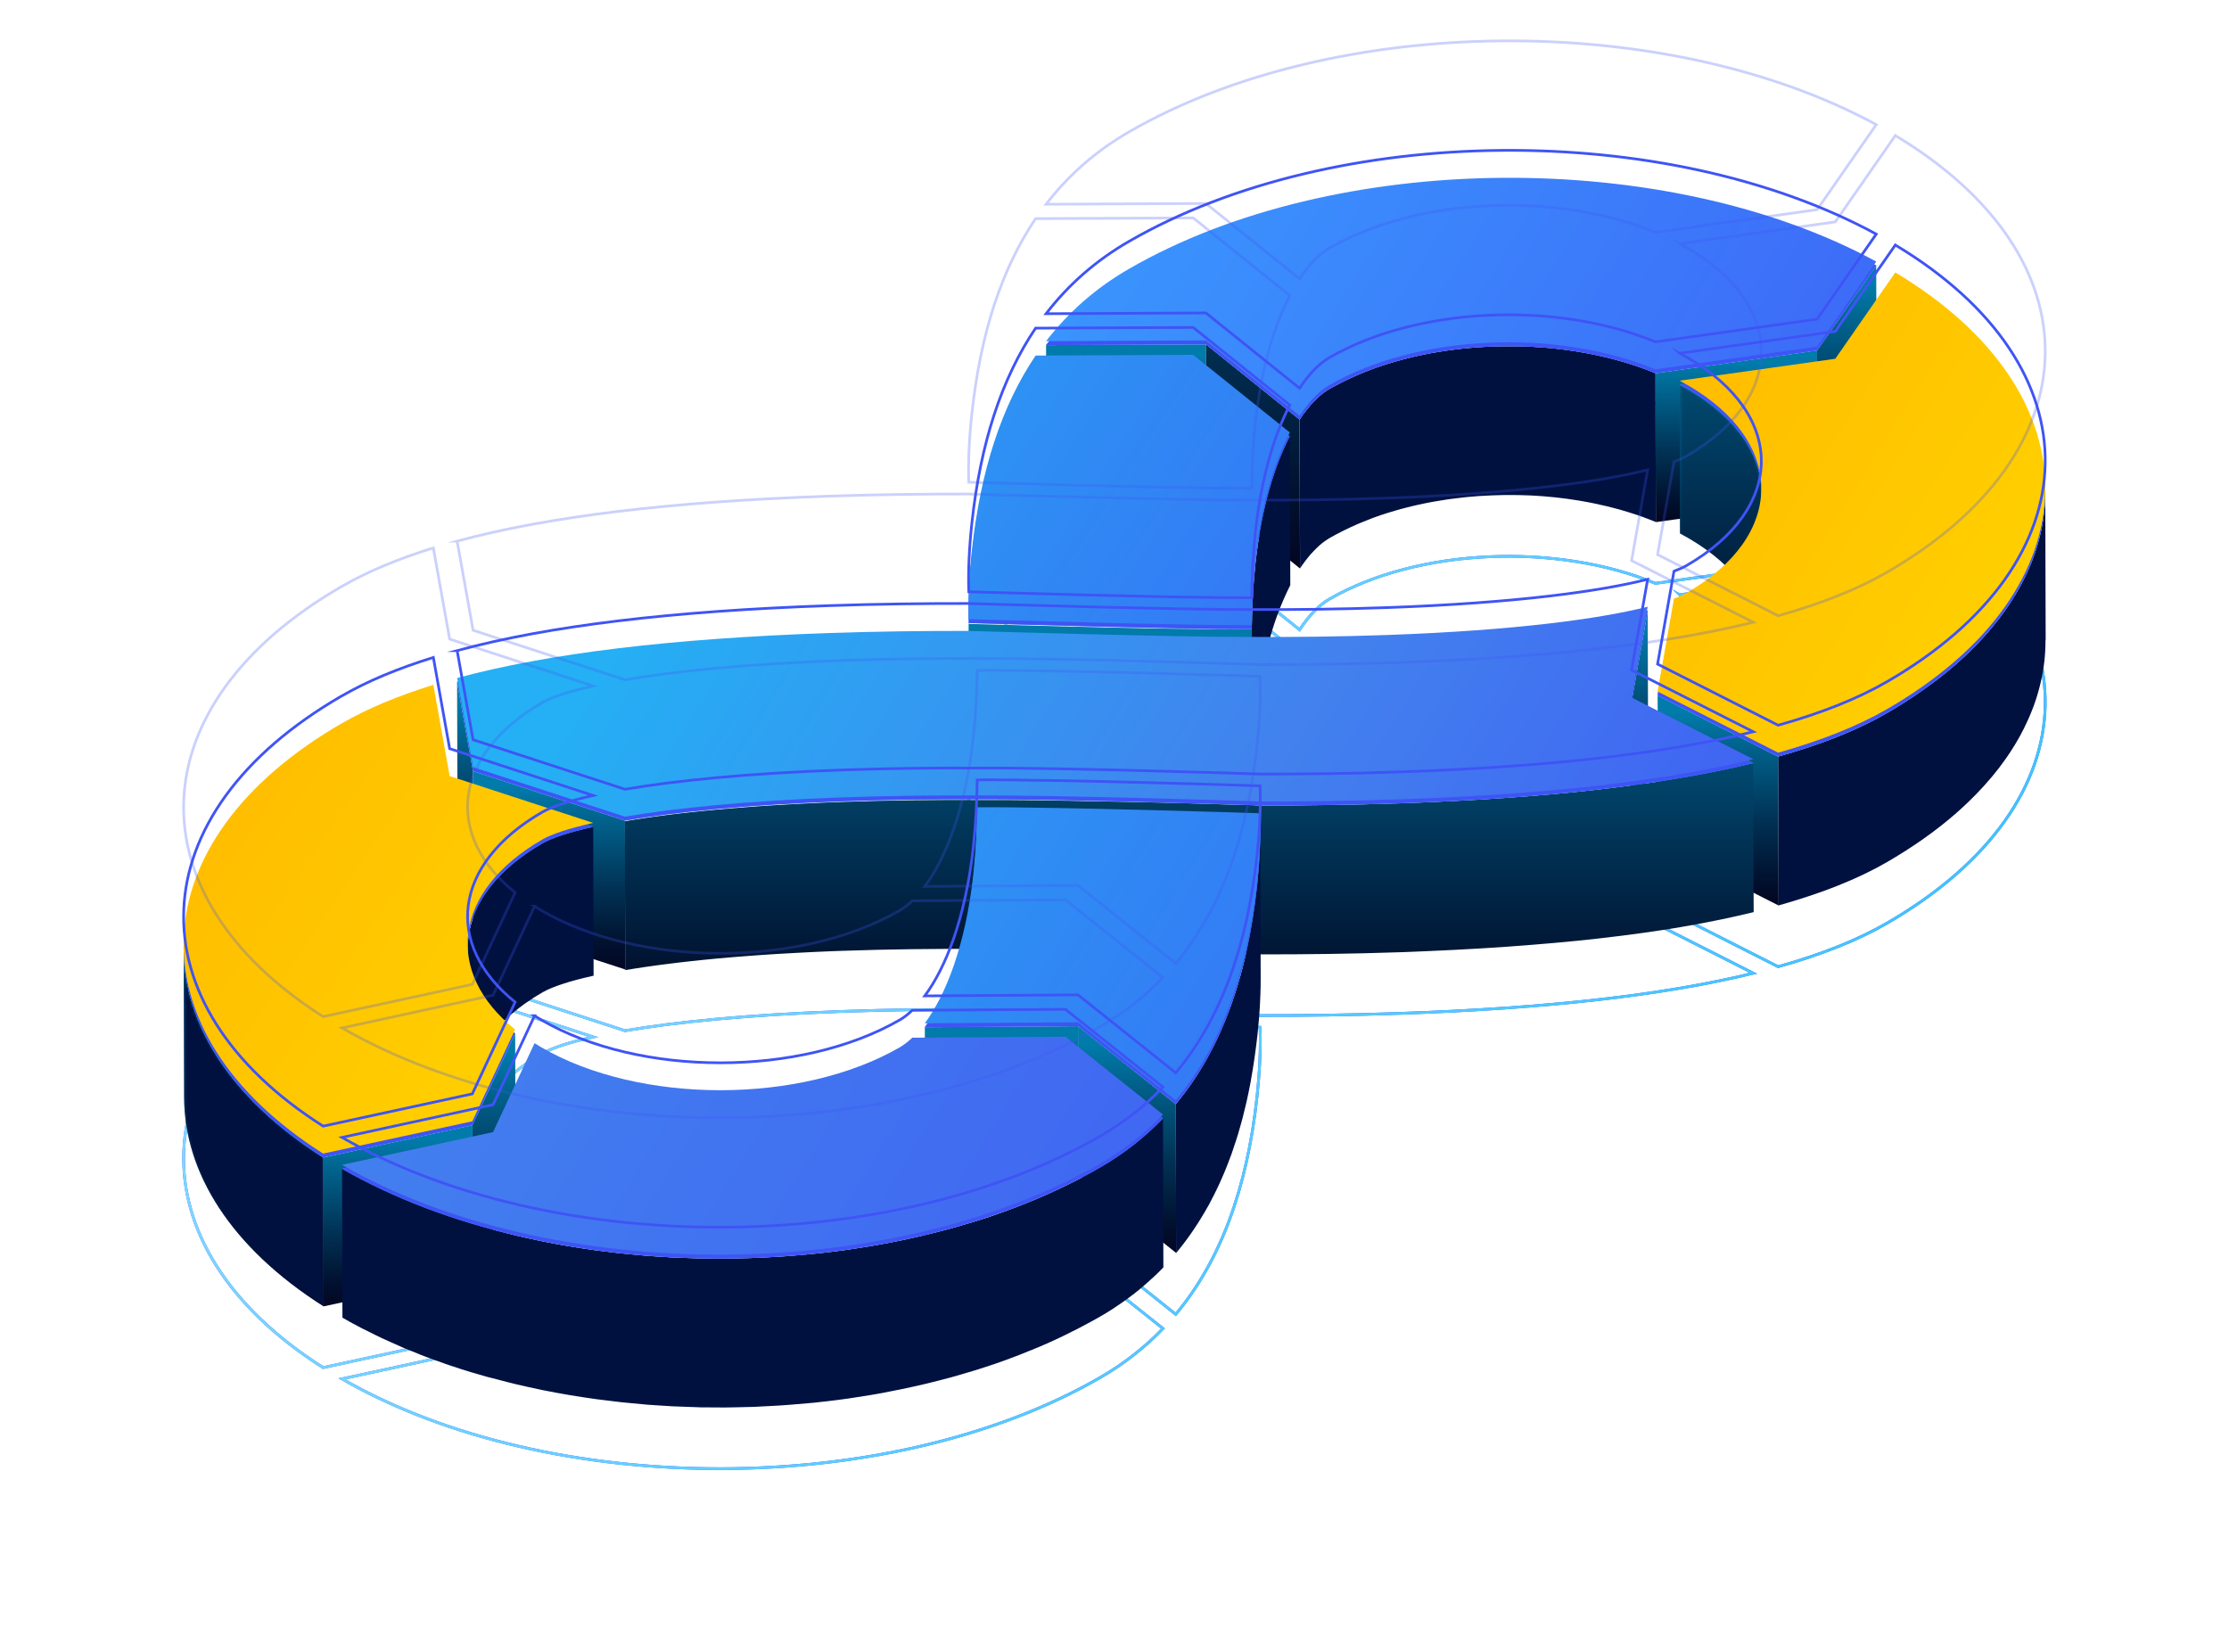 <svg width="839" height="622" viewBox="0 0 839 622" fill="none" xmlns="http://www.w3.org/2000/svg">
<path d="M424.949 181.776C502.474 137.004 627.242 136.096 706.225 179.031L683.966 211.044L623.116 219.601C585.962 204.248 533.78 206.235 500.298 225.564C496.815 227.571 492.935 231.357 489.169 237.055L453.908 208.715L393.738 208.999C402.255 197.944 412.628 188.876 424.949 181.776Z" stroke="#3F54F5" stroke-width="1.01" stroke-miterlimit="10"/>
<path d="M389.823 214.414L449.122 214.13L485.481 243.34C479.86 254.207 474.901 269.787 472.592 290.706C471.626 299.585 471.248 308.179 471.153 315.884C444.769 316.017 365.445 313.65 364.65 313.631C364.385 305.624 364.821 296.84 365.824 287.715C369.06 257.671 376.991 233.383 389.804 214.395L389.823 214.414Z" stroke="#3F54F5" stroke-width="1.01" stroke-miterlimit="10"/>
<path d="M632.223 223.879L690.802 215.625L713.401 183.121C789.753 228.934 788.561 302.311 710.184 347.556C699.225 353.879 685.616 359.312 669.301 363.894L623.914 340.873L630.084 305.927C632.053 305.188 633.624 304.469 634.835 303.768C672.178 282.206 672.367 247.108 635.27 225.545C634.267 224.958 633.245 224.409 632.204 223.86L632.223 223.879Z" stroke="#3F54F5" stroke-width="1.01" stroke-miterlimit="10"/>
<path d="M172.047 335.8C206.475 326.486 252.752 320.901 311.88 318.875C330.58 318.232 348.466 318.042 364.251 318.061C368.245 318.175 444.294 320.466 471.171 320.333C486.312 320.409 503.952 320.257 522.293 319.595C570.424 317.891 602.297 313.48 620.184 308.956L614.127 343.126L659.949 366.355C626.316 374.59 582.31 379.587 527.119 381.462C508.419 382.105 490.533 382.295 474.748 382.276C470.962 382.143 399.002 379.815 367.829 380.004C352.668 379.928 335.028 380.08 316.707 380.742C280.84 382.011 253.982 384.794 235.244 387.993L178.066 369.346L172.066 335.8H172.047Z" stroke="#3F54F5" stroke-width="1.01" stroke-miterlimit="10"/>
<path d="M367.808 384.453C398.432 384.245 473.535 386.687 474.292 386.706C474.576 394.732 474.14 403.516 473.175 412.622C469.409 447.531 459.32 474.697 442.551 494.745L405.757 465.383L348.086 465.781C355.808 455.35 363.341 437.062 366.37 409.669C367.335 400.79 367.732 392.177 367.808 384.491V384.453Z" stroke="#3F54F5" stroke-width="1.01" stroke-miterlimit="10"/>
<path d="M128.798 352.781C138.243 347.329 149.675 342.539 163.113 338.375L169.246 372.697L223.283 390.34C213.857 392.442 207.535 394.619 204.128 396.588C170.438 416.049 166.993 446.509 193.889 468.109L177.782 502.659L121.625 514.812C49.267 468.867 51.727 397.25 128.761 352.781H128.798Z" stroke="#3F54F5" stroke-width="1.01" stroke-miterlimit="10"/>
<path d="M201.194 473.24C202.027 473.77 202.841 474.281 203.712 474.792C240.809 496.354 301.376 496.354 338.719 474.792C340.214 473.921 341.785 472.728 343.375 471.195L401.027 470.816L437.745 500.103C430.837 507.297 422.963 513.449 414.067 518.58C335.179 564.128 207.44 564.279 128.723 519.053L185.599 506.729L201.213 473.24H201.194Z" stroke="#3F54F5" stroke-width="1.01" stroke-miterlimit="10"/>
<path d="M424.949 181.776C502.474 137.004 627.242 136.096 706.225 179.031L683.966 211.044L623.116 219.601C585.962 204.248 533.78 206.235 500.298 225.564C496.815 227.571 492.935 231.357 489.169 237.055L453.908 208.715L393.738 208.999C402.255 197.944 412.628 188.876 424.949 181.776Z" stroke="url(#paint0_linear_2572_11088)" stroke-width="1.01" stroke-miterlimit="10"/>
<path d="M389.823 214.414L449.122 214.13L485.481 243.34C479.86 254.207 474.901 269.787 472.592 290.706C471.626 299.585 471.248 308.179 471.153 315.884C444.769 316.017 365.445 313.65 364.65 313.631C364.385 305.624 364.821 296.84 365.824 287.715C369.06 257.671 376.991 233.383 389.804 214.395L389.823 214.414Z" stroke="url(#paint1_linear_2572_11088)" stroke-width="1.01" stroke-miterlimit="10"/>
<path d="M632.223 223.879L690.802 215.625L713.401 183.121C789.753 228.934 788.561 302.311 710.184 347.556C699.225 353.879 685.616 359.312 669.301 363.894L623.914 340.873L630.084 305.927C632.053 305.188 633.624 304.469 634.835 303.768C672.178 282.206 672.367 247.108 635.27 225.545C634.267 224.958 633.245 224.409 632.204 223.86L632.223 223.879Z" stroke="url(#paint2_linear_2572_11088)" stroke-width="1.01" stroke-miterlimit="10"/>
<path d="M172.047 335.8C206.475 326.486 252.752 320.901 311.88 318.875C330.58 318.232 348.466 318.042 364.251 318.061C368.245 318.175 444.294 320.466 471.171 320.333C486.312 320.409 503.952 320.257 522.293 319.595C570.424 317.891 602.297 313.48 620.184 308.956L614.127 343.126L659.949 366.355C626.316 374.59 582.31 379.587 527.119 381.462C508.419 382.105 490.533 382.295 474.748 382.276C470.962 382.143 399.002 379.815 367.829 380.004C352.668 379.928 335.028 380.08 316.707 380.742C280.84 382.011 253.982 384.794 235.244 387.993L178.066 369.346L172.066 335.8H172.047Z" stroke="url(#paint3_linear_2572_11088)" stroke-width="1.01" stroke-miterlimit="10"/>
<path d="M367.808 384.453C398.432 384.245 473.535 386.687 474.292 386.706C474.576 394.732 474.14 403.516 473.175 412.622C469.409 447.531 459.32 474.697 442.551 494.745L405.757 465.383L348.086 465.781C355.808 455.35 363.341 437.062 366.37 409.669C367.335 400.79 367.732 392.177 367.808 384.491V384.453Z" stroke="url(#paint4_linear_2572_11088)" stroke-width="1.01" stroke-miterlimit="10"/>
<path d="M128.798 352.781C138.243 347.329 149.675 342.539 163.113 338.375L169.246 372.697L223.283 390.34C213.857 392.442 207.535 394.619 204.128 396.588C170.438 416.049 166.993 446.509 193.889 468.109L177.782 502.659L121.625 514.812C49.267 468.867 51.727 397.25 128.761 352.781H128.798Z" stroke="url(#paint5_linear_2572_11088)" stroke-width="1.01" stroke-miterlimit="10"/>
<path d="M201.194 473.24C202.027 473.77 202.841 474.281 203.712 474.792C240.809 496.354 301.376 496.354 338.719 474.792C340.214 473.921 341.785 472.728 343.375 471.195L401.027 470.816L437.745 500.103C430.837 507.297 422.963 513.449 414.067 518.58C335.179 564.128 207.44 564.279 128.723 519.053L185.599 506.729L201.213 473.24H201.194Z" stroke="url(#paint6_linear_2572_11088)" stroke-width="1.01" stroke-miterlimit="10"/>
<g style="mix-blend-mode:screen">
<path d="M453.911 129.621L454.063 185.657L393.894 185.941L393.742 129.905L453.911 129.621Z" fill="url(#paint7_linear_2572_11088)"/>
</g>
<g style="mix-blend-mode:screen">
<path d="M706.207 99.937L706.378 155.973L684.12 187.967L683.949 131.931L706.207 99.937Z" fill="url(#paint8_linear_2572_11088)"/>
</g>
<g style="mix-blend-mode:screen">
<path d="M683.948 131.931L684.119 187.967L623.268 196.543L623.098 140.507L683.948 131.931Z" fill="url(#paint9_linear_2572_11088)"/>
</g>
<path d="M493.601 208.375C493.601 208.375 493.658 208.318 493.677 208.299C494.283 207.617 494.888 206.993 495.494 206.406C495.646 206.254 495.816 206.103 495.967 205.951C496.535 205.402 497.122 204.891 497.69 204.437C497.709 204.437 497.728 204.399 497.765 204.38C498.352 203.907 498.939 203.509 499.507 203.131C499.828 202.923 500.15 202.714 500.472 202.525C501.967 201.654 503.538 200.84 505.109 200.045C505.431 199.875 505.772 199.704 506.093 199.553C507.645 198.796 509.216 198.057 510.825 197.357C511.109 197.243 511.393 197.13 511.658 196.997C513.153 196.372 514.667 195.767 516.219 195.18C516.484 195.085 516.73 194.99 516.995 194.877C518.68 194.252 520.383 193.684 522.125 193.135C522.617 192.984 523.109 192.832 523.62 192.681C524.358 192.454 525.077 192.245 525.815 192.037C526.402 191.867 526.97 191.715 527.557 191.545C528.295 191.337 529.052 191.147 529.79 190.958C530.377 190.807 530.964 190.655 531.569 190.523C532.326 190.333 533.102 190.163 533.878 189.993C534.465 189.86 535.052 189.728 535.639 189.614C536.433 189.444 537.247 189.292 538.042 189.141C538.572 189.046 539.121 188.932 539.651 188.838C541.373 188.535 543.134 188.251 544.875 187.986C545.253 187.929 545.632 187.891 546.011 187.834C547.506 187.626 549.02 187.456 550.534 187.285C550.932 187.248 551.329 187.191 551.727 187.153C553.297 187.001 554.887 186.85 556.477 186.736C556.61 186.736 556.761 186.736 556.894 186.717C558.351 186.623 559.808 186.547 561.266 186.49C561.815 186.471 562.345 186.452 562.894 186.434C563.859 186.396 564.824 186.377 565.808 186.358C566.376 186.358 566.963 186.358 567.531 186.358C568.496 186.358 569.461 186.358 570.427 186.358C570.994 186.358 571.543 186.358 572.111 186.377C573.076 186.396 574.042 186.434 575.026 186.471C575.537 186.49 576.048 186.509 576.54 186.528C577.77 186.585 579 186.68 580.231 186.755C580.477 186.755 580.704 186.793 580.95 186.812C582.407 186.926 583.865 187.058 585.322 187.21C585.757 187.248 586.174 187.304 586.609 187.361C587.631 187.475 588.653 187.607 589.675 187.74C590.186 187.815 590.716 187.891 591.227 187.967C592.193 188.099 593.158 188.251 594.104 188.402C594.653 188.497 595.221 188.592 595.77 188.686C596.697 188.857 597.606 189.027 598.533 189.197C599.063 189.292 599.593 189.406 600.104 189.519C601.391 189.784 602.678 190.068 603.946 190.371C604.192 190.428 604.457 190.485 604.703 190.542C606.218 190.901 607.694 191.299 609.189 191.696C609.53 191.791 609.852 191.886 610.173 191.98C611.725 192.416 613.24 192.889 614.754 193.381C615.057 193.476 615.359 193.571 615.662 193.665C617.328 194.214 618.974 194.82 620.583 195.445C621.492 195.785 622.381 196.145 623.271 196.505L623.12 140.469C622.381 140.166 621.643 139.863 620.886 139.579C620.735 139.522 620.583 139.465 620.432 139.409C618.804 138.784 617.176 138.197 615.492 137.629C615.189 137.535 614.905 137.44 614.602 137.345C613.088 136.853 611.555 136.38 610.003 135.944C609.795 135.887 609.587 135.812 609.378 135.755C609.265 135.717 609.151 135.698 609.019 135.66C607.542 135.244 606.047 134.865 604.533 134.506C604.268 134.449 604.022 134.392 603.757 134.335C602.489 134.032 601.221 133.748 599.934 133.483C599.726 133.445 599.536 133.389 599.328 133.351C599.006 133.294 598.666 133.237 598.344 133.161C597.435 132.991 596.508 132.821 595.581 132.65C595.032 132.556 594.464 132.461 593.915 132.366C592.969 132.215 592.003 132.063 591.038 131.931C590.678 131.874 590.3 131.817 589.94 131.761C589.789 131.742 589.619 131.723 589.467 131.704C588.445 131.571 587.423 131.439 586.401 131.325C585.966 131.268 585.549 131.212 585.114 131.174C583.657 131.022 582.199 130.89 580.742 130.776C580.723 130.776 580.704 130.776 580.685 130.776C580.477 130.776 580.269 130.757 580.06 130.738C578.83 130.644 577.581 130.568 576.351 130.511C575.84 130.492 575.329 130.473 574.818 130.454C573.852 130.416 572.887 130.379 571.922 130.36C571.732 130.36 571.524 130.36 571.335 130.341C570.975 130.341 570.616 130.341 570.256 130.341C569.291 130.341 568.326 130.322 567.36 130.341C566.774 130.341 566.206 130.341 565.619 130.341C564.654 130.341 563.688 130.379 562.723 130.397C562.364 130.397 562.004 130.397 561.644 130.416C561.474 130.416 561.285 130.435 561.114 130.454C559.657 130.511 558.2 130.587 556.742 130.681C556.61 130.681 556.458 130.681 556.326 130.7C554.736 130.814 553.165 130.946 551.575 131.117C551.424 131.117 551.291 131.136 551.14 131.155C550.894 131.174 550.629 131.212 550.383 131.249C548.869 131.42 547.373 131.59 545.859 131.798C545.481 131.855 545.083 131.893 544.705 131.95C542.963 132.196 541.222 132.48 539.481 132.783C539.367 132.802 539.235 132.821 539.121 132.84C538.686 132.915 538.269 133.01 537.853 133.086C537.058 133.237 536.263 133.389 535.468 133.559C534.881 133.673 534.295 133.805 533.689 133.938C532.913 134.108 532.156 134.278 531.399 134.468C530.812 134.6 530.206 134.752 529.62 134.903C528.863 135.092 528.124 135.282 527.386 135.49C526.8 135.641 526.213 135.812 525.626 135.982C524.888 136.19 524.169 136.399 523.431 136.626C523.109 136.72 522.768 136.815 522.446 136.91C522.276 136.967 522.106 137.023 521.935 137.08C520.213 137.629 518.491 138.197 516.806 138.822C516.541 138.916 516.276 139.03 516.03 139.125C514.497 139.693 512.983 140.298 511.488 140.942C511.204 141.056 510.92 141.169 510.655 141.302C509.046 142.002 507.475 142.741 505.923 143.498C505.582 143.668 505.261 143.839 504.939 143.99C503.368 144.785 501.816 145.618 500.302 146.47C500.056 146.621 499.791 146.773 499.545 146.924C499.469 146.962 499.412 147.019 499.336 147.076C498.769 147.454 498.182 147.852 497.595 148.325C497.576 148.344 497.538 148.363 497.519 148.382C496.952 148.836 496.384 149.348 495.816 149.878C495.74 149.953 495.664 150.01 495.589 150.086C495.513 150.162 495.437 150.256 495.343 150.332C494.737 150.919 494.131 151.544 493.526 152.225C493.507 152.244 493.469 152.282 493.45 152.301C492.825 153.02 492.201 153.796 491.557 154.61C491.482 154.705 491.406 154.8 491.33 154.894C491.254 154.989 491.179 155.121 491.103 155.216C490.46 156.068 489.835 156.958 489.191 157.904L489.343 213.94C489.986 212.975 490.611 212.085 491.254 211.233C491.406 211.025 491.557 210.817 491.728 210.627C492.352 209.813 492.996 209.037 493.62 208.318L493.601 208.375Z" fill="#001140" style="mix-blend-mode:screen"/>
<g style="mix-blend-mode:screen">
<path d="M489.171 157.961L489.323 213.997L454.062 185.657L453.91 129.621L489.171 157.961Z" fill="url(#paint10_linear_2572_11088)"/>
</g>
<path d="M662.979 185.297L663.131 241.333C663.093 227.268 653.875 213.202 635.44 202.506C634.437 201.919 633.396 201.37 632.374 200.821L632.223 144.785C633.245 145.334 634.286 145.883 635.289 146.47C653.724 157.185 662.941 171.232 662.979 185.297Z" fill="url(#paint11_linear_2572_11088)"/>
<mask id="mask0_2572_11088" style="mask-type:luminance" maskUnits="userSpaceOnUse" x="632" y="144" width="32" height="98">
<path d="M662.979 185.297L663.131 241.333C663.093 227.268 653.875 213.202 635.44 202.506C634.437 201.919 633.396 201.37 632.374 200.821L632.223 144.785C633.245 145.334 634.286 145.883 635.289 146.47C653.724 157.185 662.941 171.232 662.979 185.297Z" fill="white"/>
</mask>
<g mask="url(#mask0_2572_11088)">
<path d="M662.979 185.297L663.131 241.333C663.093 227.268 653.875 213.202 635.44 202.506C634.437 201.919 633.396 201.37 632.374 200.821L632.223 144.785C633.245 145.334 634.286 145.883 635.289 146.47C653.724 157.185 662.941 171.232 662.979 185.297Z" fill="url(#paint12_linear_2572_11088)" style="mix-blend-mode:screen"/>
</g>
<g style="mix-blend-mode:screen">
<path d="M364.765 286.333L364.613 230.297C364.613 231.736 364.632 233.155 364.689 234.556L364.84 290.592C364.803 289.192 364.765 287.772 364.765 286.333Z" fill="url(#paint13_linear_2572_11088)"/>
<mask id="mask1_2572_11088" style="mask-type:luminance" maskUnits="userSpaceOnUse" x="364" y="230" width="1" height="61">
<path d="M364.765 286.333L364.613 230.297C364.613 231.736 364.632 233.155 364.689 234.556L364.84 290.592C364.803 289.192 364.765 287.772 364.765 286.333Z" fill="white"/>
</mask>
<g mask="url(#mask1_2572_11088)">
<path d="M364.669 234.556L364.821 290.592C364.783 289.192 364.745 287.772 364.745 286.333L364.594 230.297C364.594 231.736 364.613 233.155 364.669 234.556Z" fill="url(#paint14_linear_2572_11088)"/>
</g>
</g>
<path d="M471.627 282.641C471.665 281.827 471.702 281.032 471.74 280.199C471.816 278.855 471.911 277.492 472.005 276.11C472.062 275.409 472.1 274.709 472.157 274.009C472.327 271.907 472.516 269.806 472.762 267.667C472.895 266.398 473.046 265.149 473.217 263.918C473.273 263.502 473.33 263.085 473.387 262.669C473.501 261.874 473.595 261.079 473.728 260.284C473.803 259.81 473.879 259.337 473.955 258.864C474.068 258.163 474.182 257.463 474.295 256.781C474.371 256.289 474.466 255.797 474.56 255.305C474.674 254.718 474.769 254.112 474.882 253.544C475.223 251.746 475.582 249.985 475.961 248.281C476.037 247.978 476.094 247.675 476.169 247.391C476.548 245.726 476.945 244.097 477.381 242.507C477.456 242.242 477.513 241.977 477.589 241.712C478.024 240.122 478.478 238.551 478.933 237.055C478.97 236.904 479.027 236.771 479.065 236.62C479.538 235.105 480.03 233.647 480.541 232.228C480.579 232.133 480.598 232.057 480.636 231.963C480.996 230.959 481.355 229.994 481.734 229.047C481.847 228.782 481.942 228.517 482.056 228.252C482.321 227.571 482.604 226.908 482.888 226.245C483.021 225.943 483.153 225.64 483.286 225.337C483.551 224.712 483.835 224.106 484.119 223.5C484.232 223.235 484.365 222.97 484.478 222.705C484.876 221.872 485.273 221.058 485.671 220.282L485.519 164.246C485.122 165.022 484.724 165.836 484.327 166.669C484.213 166.934 484.081 167.199 483.967 167.445C483.683 168.051 483.418 168.657 483.134 169.282C483.002 169.585 482.869 169.888 482.737 170.19C482.453 170.853 482.188 171.516 481.904 172.197C481.791 172.462 481.696 172.727 481.582 172.992C481.204 173.939 480.844 174.923 480.485 175.927C480.485 175.946 480.466 175.983 480.447 176.002C480.428 176.059 480.409 176.116 480.39 176.173C479.879 177.593 479.387 179.05 478.914 180.565C478.876 180.716 478.819 180.849 478.781 181C478.308 182.496 477.873 184.067 477.437 185.657C477.362 185.922 477.305 186.168 477.229 186.433C476.813 188.005 476.415 189.652 476.018 191.318C475.942 191.62 475.885 191.904 475.81 192.207C475.431 193.911 475.071 195.672 474.731 197.47C474.731 197.565 474.693 197.659 474.674 197.754C474.579 198.246 474.504 198.739 474.409 199.25C474.314 199.742 474.239 200.234 474.144 200.726C474.03 201.408 473.917 202.108 473.803 202.809C473.728 203.282 473.652 203.755 473.576 204.247C473.463 205.043 473.349 205.857 473.236 206.671C473.179 207.068 473.122 207.466 473.065 207.863C472.914 209.094 472.762 210.343 472.611 211.612C472.384 213.751 472.176 215.852 472.005 217.954C471.949 218.673 471.911 219.355 471.854 220.074C471.759 221.437 471.665 222.819 471.589 224.163C471.551 224.996 471.513 225.791 471.475 226.605C471.419 227.798 471.362 228.99 471.324 230.164C471.305 230.997 471.286 231.811 471.267 232.644C471.267 233.364 471.229 234.083 471.21 234.783C471.21 235.465 471.191 236.146 471.191 236.809L471.343 292.845C471.343 291.482 471.4 290.081 471.419 288.68C471.437 287.866 471.456 287.033 471.475 286.2C471.513 285.026 471.57 283.834 471.627 282.641Z" fill="#001140" style="mix-blend-mode:screen"/>
<path style="mix-blend-mode:screen" d="M471.324 292.845L471.173 236.809C470.681 236.809 470.17 236.809 469.64 236.809C469.469 236.809 469.318 236.809 469.148 236.809C468.75 236.809 468.334 236.809 467.917 236.809C467.747 236.809 467.596 236.809 467.425 236.809C466.876 236.809 466.327 236.809 465.741 236.809C465.703 236.809 465.684 236.809 465.646 236.809C465.021 236.809 464.397 236.809 463.753 236.809C463.602 236.809 463.432 236.809 463.28 236.809C462.788 236.809 462.277 236.809 461.766 236.809C461.558 236.809 461.35 236.809 461.141 236.809C460.649 236.809 460.138 236.809 459.627 236.809C459.4 236.809 459.173 236.809 458.946 236.809C458.321 236.809 457.678 236.809 457.034 236.79C456.731 236.79 456.429 236.79 456.107 236.79C455.709 236.79 455.293 236.79 454.877 236.79C454.536 236.79 454.195 236.79 453.854 236.79C453.362 236.79 452.889 236.79 452.397 236.771C452.132 236.771 451.886 236.771 451.621 236.771C450.902 236.771 450.164 236.752 449.426 236.733C449.123 236.733 448.82 236.733 448.517 236.733C448.025 236.733 447.514 236.733 447.003 236.715C446.643 236.715 446.284 236.715 445.943 236.715C445.432 236.715 444.921 236.715 444.391 236.696C444.107 236.696 443.842 236.696 443.558 236.696C442.763 236.696 441.949 236.658 441.136 236.658C440.889 236.658 440.662 236.658 440.416 236.658C439.811 236.658 439.186 236.639 438.58 236.62C438.24 236.62 437.899 236.62 437.558 236.601C437.104 236.601 436.669 236.601 436.214 236.582C435.779 236.582 435.344 236.582 434.89 236.563C434.076 236.563 433.281 236.525 432.467 236.506C432.297 236.506 432.126 236.506 431.956 236.506C431.274 236.506 430.574 236.468 429.893 236.468C429.495 236.468 429.117 236.468 428.719 236.449C428.322 236.449 427.905 236.449 427.508 236.431C426.959 236.431 426.41 236.412 425.842 236.393C425.104 236.393 424.366 236.355 423.609 236.336C423.306 236.336 423.003 236.336 422.682 236.317C422.095 236.317 421.527 236.298 420.94 236.279C420.6 236.279 420.24 236.279 419.899 236.26C419.218 236.26 418.555 236.222 417.893 236.203C417.704 236.203 417.515 236.203 417.325 236.203C416.492 236.184 415.679 236.165 414.846 236.147C414.41 236.147 413.994 236.128 413.559 236.109C413.029 236.109 412.48 236.09 411.95 236.071C411.666 236.071 411.382 236.071 411.098 236.052C410.322 236.033 409.546 236.014 408.789 235.995C408.694 235.995 408.6 235.995 408.505 235.995C407.597 235.976 406.707 235.957 405.799 235.919C405.515 235.919 405.212 235.919 404.928 235.9C404.474 235.9 404.001 235.882 403.546 235.863C403.111 235.863 402.676 235.844 402.24 235.825C401.673 235.825 401.105 235.787 400.556 235.787C400.329 235.787 400.102 235.787 399.874 235.787C396.24 235.692 392.739 235.598 389.446 235.503C389.332 235.503 389.237 235.503 389.124 235.503C385.092 235.389 381.383 235.295 378.127 235.2C378.052 235.2 377.995 235.2 377.919 235.2C377.37 235.2 376.821 235.162 376.31 235.162C376.178 235.162 376.045 235.162 375.913 235.162C369.08 234.973 364.803 234.84 364.613 234.84L364.765 290.876C364.765 290.876 364.935 290.876 365.143 290.876C365.351 290.876 365.616 290.876 365.976 290.895C366.109 290.895 366.241 290.895 366.392 290.895C366.449 290.895 366.506 290.895 366.563 290.895C367.15 290.895 367.888 290.933 368.758 290.952C369.194 290.952 369.648 290.971 370.14 290.99C370.765 290.99 371.446 291.028 372.165 291.047C372.941 291.066 373.774 291.085 374.645 291.122C375.08 291.122 375.534 291.141 375.988 291.16C376.14 291.16 376.31 291.16 376.481 291.16C377.011 291.16 377.578 291.198 378.146 291.198C378.79 291.198 379.471 291.236 380.152 291.255C380.247 291.255 380.342 291.255 380.455 291.255C380.815 291.255 381.174 291.274 381.553 291.293C381.932 291.293 382.31 291.312 382.689 291.331C383.957 291.369 385.301 291.406 386.663 291.444C386.909 291.444 387.137 291.444 387.383 291.463C388.007 291.463 388.651 291.501 389.313 291.52C389.408 291.52 389.502 291.52 389.597 291.52C391.092 291.558 392.644 291.596 394.215 291.653C394.556 291.653 394.916 291.653 395.256 291.671C395.843 291.671 396.43 291.709 397.016 291.709C397.168 291.709 397.319 291.709 397.471 291.709C398.322 291.728 399.174 291.747 400.045 291.785C400.139 291.785 400.215 291.785 400.31 291.785C402.07 291.823 403.849 291.88 405.666 291.918C405.742 291.918 405.818 291.918 405.893 291.918C406.802 291.936 407.729 291.955 408.657 291.993C408.751 291.993 408.846 291.993 408.941 291.993C409.717 292.012 410.493 292.031 411.25 292.05C411.534 292.05 411.817 292.05 412.101 292.069C412.839 292.069 413.578 292.107 414.316 292.126C414.429 292.126 414.543 292.126 414.657 292.126C415.603 292.145 416.549 292.164 417.496 292.202C417.59 292.202 417.704 292.202 417.798 292.202C418.574 292.202 419.35 292.239 420.126 292.258C420.41 292.258 420.713 292.258 420.997 292.277C421.678 292.277 422.379 292.315 423.06 292.334C423.287 292.334 423.495 292.334 423.723 292.334C424.631 292.353 425.54 292.372 426.448 292.391C426.581 292.391 426.713 292.391 426.827 292.391C427.603 292.391 428.379 292.429 429.155 292.448C429.401 292.448 429.647 292.448 429.893 292.448C430.631 292.448 431.35 292.486 432.069 292.486C432.202 292.486 432.334 292.486 432.467 292.486C432.505 292.486 432.543 292.486 432.58 292.486C433.47 292.486 434.36 292.523 435.23 292.542C435.382 292.542 435.552 292.542 435.703 292.542C436.479 292.542 437.255 292.58 438.031 292.58C438.145 292.58 438.278 292.58 438.391 292.58C440.227 292.618 442.063 292.656 443.842 292.675C444.656 292.675 445.47 292.713 446.265 292.713C446.473 292.713 446.662 292.713 446.87 292.713C447.59 292.713 448.29 292.732 448.99 292.751C449.104 292.751 449.217 292.751 449.331 292.751C450.164 292.751 450.997 292.769 451.81 292.788C451.867 292.788 451.905 292.788 451.962 292.788C452.681 292.788 453.381 292.807 454.082 292.826C454.29 292.826 454.517 292.826 454.725 292.826C455.312 292.826 455.88 292.826 456.429 292.845C456.599 292.845 456.788 292.845 456.959 292.845C457.697 292.845 458.435 292.845 459.135 292.864C459.192 292.864 459.249 292.864 459.324 292.864C459.987 292.864 460.649 292.864 461.293 292.883C461.425 292.883 461.539 292.883 461.671 292.883C462.296 292.883 462.883 292.883 463.488 292.883C463.564 292.883 463.64 292.883 463.716 292.883C465.059 292.883 466.327 292.883 467.52 292.883C467.633 292.883 467.747 292.883 467.842 292.883C468.315 292.883 468.788 292.883 469.242 292.883C469.356 292.883 469.469 292.883 469.602 292.883C470.151 292.883 470.681 292.883 471.173 292.883L471.324 292.845Z" fill="url(#paint15_linear_2572_11088)"/>
<g style="mix-blend-mode:screen">
<path d="M620.204 229.861L620.356 285.897L614.299 320.068L614.129 264.032L620.204 229.861Z" fill="url(#paint16_linear_2572_11088)"/>
</g>
<path d="M769.992 241.05L769.841 185.014C769.841 185.714 769.841 186.396 769.803 187.096C769.803 187.588 769.765 188.081 769.746 188.573C769.727 189.027 769.689 189.5 769.671 189.955C769.633 190.447 769.595 190.939 769.557 191.431C769.519 191.886 769.462 192.359 769.424 192.813C769.368 193.305 769.311 193.798 769.235 194.29C769.178 194.744 769.103 195.218 769.046 195.672C768.97 196.164 768.895 196.656 768.8 197.148C768.724 197.603 768.63 198.076 768.554 198.53C768.459 199.023 768.365 199.496 768.251 199.969C768.156 200.424 768.043 200.897 767.929 201.351C767.816 201.843 767.683 202.317 767.57 202.809C767.456 203.263 767.324 203.737 767.191 204.191C767.059 204.683 766.907 205.156 766.775 205.63C766.642 206.084 766.491 206.538 766.339 206.993C766.188 207.466 766.018 207.958 765.847 208.431C765.696 208.886 765.526 209.34 765.374 209.794C765.185 210.306 764.996 210.798 764.806 211.309C764.636 211.744 764.466 212.199 764.276 212.634C764.068 213.145 763.86 213.637 763.633 214.149C763.444 214.584 763.254 215.019 763.046 215.455C762.819 215.966 762.573 216.458 762.327 216.95C762.119 217.386 761.91 217.821 761.683 218.257C761.437 218.768 761.172 219.26 760.907 219.771C760.68 220.188 760.472 220.623 760.226 221.04C759.866 221.702 759.469 222.365 759.09 223.027C758.92 223.33 758.75 223.633 758.56 223.936C757.993 224.901 757.387 225.848 756.762 226.795C756.687 226.908 756.611 227.022 756.535 227.135C755.986 227.968 755.418 228.801 754.832 229.634C754.605 229.956 754.359 230.278 754.131 230.6C753.677 231.224 753.242 231.849 752.769 232.455C752.523 232.777 752.277 233.08 752.03 233.402C751.463 234.14 750.876 234.878 750.27 235.598C749.986 235.938 749.721 236.279 749.437 236.62C748.794 237.396 748.132 238.153 747.469 238.91C747.242 239.157 747.034 239.422 746.807 239.668C745.898 240.671 744.99 241.655 744.024 242.64C743.816 242.848 743.589 243.075 743.381 243.284C742.624 244.06 741.848 244.836 741.034 245.612C740.617 246.01 740.22 246.407 739.804 246.786C739.387 247.164 738.99 247.562 738.554 247.941C738.081 248.376 737.608 248.793 737.135 249.228C736.718 249.607 736.283 249.985 735.848 250.364C735.356 250.799 734.845 251.216 734.353 251.632C733.917 252.011 733.482 252.37 733.028 252.749C732.517 253.166 731.987 253.601 731.457 254.017C731.002 254.377 730.548 254.756 730.075 255.115C729.545 255.532 728.977 255.948 728.428 256.365C727.955 256.725 727.501 257.084 727.009 257.425C726.441 257.842 725.873 258.258 725.287 258.675C724.794 259.015 724.321 259.375 723.829 259.716C723.242 260.132 722.637 260.549 722.05 260.946C721.558 261.287 721.066 261.628 720.555 261.969C719.93 262.385 719.287 262.802 718.662 263.218C718.17 263.54 717.678 263.862 717.186 264.184C716.996 264.297 716.807 264.411 716.618 264.543C714.517 265.868 712.378 267.175 710.164 268.462C708.896 269.2 707.571 269.92 706.227 270.639C705.792 270.866 705.337 271.093 704.902 271.321C703.956 271.794 703.009 272.286 702.044 272.759C701.514 273.024 700.965 273.27 700.435 273.517C699.508 273.952 698.58 274.368 697.634 274.804C697.066 275.069 696.48 275.315 695.893 275.561C694.909 275.978 693.905 276.394 692.902 276.811C692.334 277.038 691.767 277.284 691.199 277.511C690.006 277.984 688.795 278.439 687.565 278.893C687.148 279.044 686.732 279.215 686.297 279.366C684.631 279.972 682.928 280.559 681.186 281.146C680.789 281.278 680.391 281.411 679.994 281.524C678.669 281.96 677.344 282.376 675.981 282.812C673.805 283.493 671.571 284.156 669.281 284.799L669.433 340.835C671.723 340.192 673.937 339.529 676.133 338.848C676.322 338.791 676.511 338.734 676.701 338.677C677.855 338.318 678.991 337.939 680.108 337.579C680.505 337.447 680.921 337.314 681.338 337.182C683.079 336.595 684.783 336.008 686.448 335.402C686.883 335.251 687.281 335.08 687.716 334.929C688.947 334.475 690.158 334.02 691.35 333.547C691.918 333.32 692.486 333.093 693.054 332.847C694.076 332.43 695.06 332.014 696.044 331.597C696.631 331.351 697.218 331.086 697.785 330.84C698.732 330.423 699.678 329.988 700.587 329.553C701.136 329.306 701.666 329.041 702.195 328.795C703.161 328.322 704.107 327.849 705.053 327.357C705.489 327.129 705.943 326.902 706.378 326.675C707.722 325.956 709.047 325.236 710.315 324.498C712.53 323.211 714.687 321.904 716.769 320.579C716.883 320.503 716.996 320.447 717.11 320.371C717.186 320.333 717.261 320.276 717.337 320.22C717.829 319.898 718.321 319.576 718.813 319.254C719.457 318.838 720.101 318.421 720.725 318.005C721.217 317.664 721.709 317.323 722.201 317.001C722.807 316.585 723.413 316.168 723.999 315.752C724.492 315.411 724.965 315.051 725.438 314.711C726.006 314.294 726.593 313.878 727.16 313.461C727.633 313.101 728.107 312.761 728.561 312.401C729.11 311.985 729.659 311.568 730.208 311.133C730.662 310.773 731.116 310.413 731.57 310.054C732.1 309.637 732.63 309.202 733.141 308.785C733.596 308.407 734.031 308.047 734.466 307.668C734.977 307.252 735.469 306.816 735.961 306.4C736.397 306.021 736.813 305.643 737.248 305.264C737.722 304.829 738.214 304.412 738.668 303.977C739.084 303.598 739.501 303.2 739.898 302.822C740.163 302.557 740.447 302.311 740.731 302.046C740.882 301.913 741.015 301.762 741.147 301.629C741.942 300.853 742.718 300.077 743.494 299.301C743.703 299.092 743.911 298.884 744.119 298.657C745.065 297.673 745.993 296.669 746.901 295.685C747.128 295.439 747.337 295.174 747.564 294.928C748.245 294.17 748.908 293.394 749.551 292.637C749.835 292.296 750.119 291.955 750.384 291.634C750.99 290.895 751.557 290.176 752.144 289.438C752.314 289.229 752.485 289.021 752.636 288.813C752.712 288.699 752.788 288.605 752.863 288.491C753.336 287.866 753.772 287.261 754.226 286.636C754.453 286.314 754.699 285.992 754.926 285.67C755.513 284.837 756.081 283.985 756.649 283.152C756.724 283.039 756.8 282.944 756.857 282.831C757.482 281.884 758.068 280.919 758.655 279.953C758.825 279.65 758.996 279.347 759.185 279.044C759.563 278.382 759.961 277.719 760.321 277.057C760.377 276.962 760.434 276.867 760.472 276.773C760.642 276.451 760.813 276.129 760.983 275.788C761.248 275.277 761.513 274.785 761.778 274.274C761.986 273.838 762.194 273.403 762.403 272.968C762.649 272.475 762.895 271.964 763.122 271.453C763.33 271.018 763.519 270.582 763.709 270.147C763.936 269.636 764.144 269.143 764.352 268.632C764.541 268.197 764.712 267.761 764.882 267.307C765.071 266.796 765.279 266.304 765.469 265.793C765.526 265.622 765.601 265.452 765.658 265.282C765.753 264.998 765.847 264.714 765.942 264.43C766.112 263.956 766.264 263.464 766.434 262.991C766.585 262.536 766.718 262.082 766.85 261.628C767.002 261.155 767.134 260.662 767.267 260.189C767.399 259.735 767.513 259.28 767.645 258.807C767.778 258.315 767.891 257.842 768.005 257.349C768.119 256.895 768.213 256.422 768.327 255.967C768.44 255.494 768.535 255.002 768.63 254.51C768.667 254.301 768.724 254.112 768.762 253.904C768.819 253.639 768.838 253.374 768.895 253.128C768.989 252.636 769.065 252.143 769.141 251.651C769.216 251.197 769.273 250.723 769.33 250.269C769.387 249.777 769.462 249.285 769.519 248.793C769.576 248.338 769.614 247.865 769.652 247.411C769.69 246.918 769.727 246.426 769.765 245.934C769.803 245.48 769.822 245.006 769.841 244.552C769.86 244.06 769.879 243.568 769.898 243.075C769.898 242.829 769.917 242.602 769.917 242.356C769.917 241.902 769.917 241.447 769.917 240.993L769.992 241.05Z" fill="#001140" style="mix-blend-mode:screen"/>
<g style="mix-blend-mode:screen">
<path d="M669.302 284.818L669.472 340.854L624.085 317.834L623.934 261.798L669.302 284.818Z" fill="url(#paint17_linear_2572_11088)"/>
</g>
<g style="mix-blend-mode:screen">
<path d="M178.047 290.27L178.198 346.306L172.217 312.742L172.047 256.706L178.047 290.27Z" fill="url(#paint18_linear_2572_11088)"/>
</g>
<g style="mix-blend-mode:screen">
<path d="M235.226 308.918L235.377 364.954L178.198 346.307L178.047 290.271L235.226 308.918Z" fill="url(#paint19_linear_2572_11088)"/>
</g>
<path d="M659.949 287.26C658 287.734 655.993 288.207 653.987 288.661C653.344 288.813 652.681 288.945 652.019 289.097C650.618 289.4 649.199 289.703 647.779 290.006C647.003 290.157 646.208 290.327 645.432 290.479C644.069 290.763 642.688 291.028 641.287 291.293C640.473 291.444 639.659 291.596 638.846 291.747C637.066 292.069 635.287 292.391 633.47 292.713C633.167 292.769 632.884 292.807 632.581 292.864C630.423 293.224 628.227 293.583 626.013 293.924C625.445 294.019 624.858 294.095 624.272 294.189C622.455 294.473 620.638 294.738 618.783 295.003C618.253 295.079 617.723 295.155 617.174 295.23C614.865 295.552 612.537 295.855 610.171 296.158C609.679 296.215 609.187 296.272 608.714 296.347C606.745 296.594 604.758 296.84 602.752 297.067C602.089 297.143 601.427 297.218 600.745 297.294C598.285 297.578 595.786 297.843 593.25 298.108C593.08 298.108 592.91 298.146 592.739 298.165C590.26 298.411 587.761 298.657 585.225 298.884C584.354 298.96 583.465 299.036 582.575 299.111C580.72 299.282 578.847 299.433 576.954 299.585C575.932 299.66 574.91 299.755 573.869 299.831C572.014 299.982 570.159 300.115 568.285 300.247C567.263 300.323 566.26 300.399 565.238 300.455C563.137 300.607 561.017 300.739 558.879 300.872C558.065 300.929 557.289 300.967 556.475 301.023C553.522 301.194 550.532 301.364 547.503 301.516C546.973 301.535 546.443 301.572 545.914 301.591C543.396 301.724 540.86 301.837 538.305 301.951C537.264 301.989 536.204 302.046 535.144 302.084C532.494 302.197 529.844 302.292 527.138 302.386C508.438 303.03 490.552 303.219 474.767 303.2C474.653 303.2 474.464 303.2 474.218 303.2C473.536 303.182 472.401 303.144 470.83 303.087C470.527 303.087 470.205 303.068 469.864 303.049C468.256 302.992 466.325 302.935 464.092 302.879C463.808 302.879 463.543 302.879 463.259 302.86C462.596 302.841 461.915 302.822 461.196 302.803C460.931 302.803 460.647 302.803 460.363 302.784C457.732 302.708 454.799 302.614 451.657 302.519C451.335 302.519 450.994 302.5 450.672 302.481C449.707 302.462 448.723 302.424 447.701 302.405C447.455 302.405 447.209 302.405 446.963 302.386C446.054 302.367 445.127 302.33 444.18 302.311C443.934 302.311 443.688 302.311 443.442 302.292C442.269 302.254 441.057 302.235 439.846 302.197C439.77 302.197 439.695 302.197 439.638 302.197C438.502 302.159 437.329 302.14 436.155 302.102C435.928 302.102 435.682 302.102 435.455 302.102C434.244 302.065 433.013 302.046 431.783 302.008C431.556 302.008 431.329 302.008 431.102 302.008C430.042 301.989 428.963 301.951 427.884 301.932C427.619 301.932 427.354 301.932 427.07 301.913C425.821 301.875 424.553 301.856 423.266 301.818C423.039 301.818 422.812 301.818 422.585 301.818C421.449 301.8 420.313 301.762 419.178 301.743C418.951 301.743 418.742 301.743 418.515 301.743C417.209 301.705 415.903 301.686 414.578 301.648C414.389 301.648 414.2 301.648 413.992 301.648C412.743 301.629 411.474 301.591 410.225 301.572C410.112 301.572 409.998 301.572 409.885 301.572C409.695 301.572 409.506 301.572 409.317 301.572C408.124 301.553 406.951 301.516 405.777 301.497C405.664 301.497 405.55 301.497 405.418 301.497C404.263 301.478 403.09 301.459 401.954 301.421C401.651 301.421 401.329 301.421 401.027 301.421C399.777 301.402 398.528 301.383 397.279 301.345C397.109 301.345 396.957 301.345 396.787 301.345C395.632 301.326 394.497 301.307 393.361 301.288C393.153 301.288 392.945 301.288 392.737 301.288C391.487 301.269 390.257 301.251 389.046 301.232C388.875 301.232 388.705 301.232 388.535 301.232C387.475 301.232 386.453 301.213 385.431 301.194C385.185 301.194 384.92 301.194 384.674 301.194C383.519 301.194 382.383 301.175 381.286 301.156C381.134 301.156 381.002 301.156 380.85 301.156C379.885 301.156 378.939 301.156 378.011 301.137C377.727 301.137 377.444 301.137 377.16 301.137C376.119 301.137 375.115 301.137 374.131 301.137C374.037 301.137 373.961 301.137 373.885 301.137C372.958 301.137 372.068 301.137 371.198 301.137C370.97 301.137 370.743 301.137 370.497 301.137C369.57 301.137 368.642 301.137 367.772 301.137C352.611 301.061 334.971 301.213 316.65 301.875C315.93 301.894 315.211 301.932 314.492 301.951C313.83 301.97 313.186 302.008 312.543 302.027C311.218 302.084 309.874 302.14 308.568 302.197C307.584 302.235 306.618 302.292 305.672 302.33C304.385 302.386 303.117 302.443 301.849 302.519C300.902 302.576 299.956 302.614 299.029 302.67C297.779 302.746 296.568 302.803 295.338 302.879C294.448 302.935 293.54 302.973 292.65 303.03C291.439 303.106 290.227 303.182 289.054 303.257C288.202 303.314 287.332 303.371 286.499 303.428C285.287 303.503 284.095 303.598 282.903 303.693C282.146 303.749 281.37 303.806 280.613 303.863C279.288 303.958 277.982 304.071 276.676 304.185C276.089 304.242 275.502 304.28 274.934 304.317C273.08 304.469 271.263 304.639 269.483 304.791C269.37 304.791 269.275 304.81 269.162 304.829C267.496 304.98 265.849 305.15 264.259 305.302C264.184 305.302 264.108 305.302 264.013 305.321C262.594 305.472 261.193 305.624 259.812 305.756C259.547 305.775 259.32 305.813 259.055 305.851C257.862 305.983 256.67 306.116 255.515 306.248C255.023 306.305 254.55 306.362 254.058 306.419C253.149 306.532 252.26 306.646 251.37 306.741C250.84 306.816 250.329 306.873 249.818 306.949C248.985 307.062 248.171 307.157 247.358 307.271C246.847 307.346 246.354 307.403 245.862 307.479C245.067 307.592 244.272 307.706 243.496 307.82C243.023 307.895 242.569 307.952 242.115 308.028C241.282 308.16 240.468 308.274 239.673 308.407C239.314 308.463 238.935 308.52 238.575 308.577C237.421 308.766 236.285 308.956 235.188 309.145L235.339 365.181C236.437 364.992 237.553 364.802 238.708 364.632C239.086 364.575 239.465 364.518 239.844 364.461C240.639 364.329 241.452 364.215 242.285 364.083C242.72 364.026 243.175 363.95 243.629 363.894C244.424 363.78 245.219 363.666 246.014 363.553C246.506 363.477 246.998 363.42 247.509 363.345C248.323 363.231 249.156 363.117 249.988 363.023C250.481 362.966 250.992 362.89 251.503 362.833C252.411 362.72 253.32 362.606 254.247 362.493C254.701 362.436 255.174 362.379 255.629 362.322C256.84 362.171 258.07 362.038 259.32 361.906C259.528 361.887 259.736 361.868 259.944 361.83C261.402 361.679 262.897 361.508 264.411 361.357C265.925 361.205 267.477 361.054 269.048 360.902C269.313 360.884 269.578 360.846 269.862 360.827C271.565 360.675 273.307 360.524 275.086 360.372C275.691 360.316 276.335 360.278 276.96 360.221C278.209 360.126 279.477 360.013 280.764 359.918C281.521 359.861 282.297 359.804 283.073 359.748C284.265 359.653 285.458 359.577 286.669 359.483C287.502 359.426 288.354 359.369 289.205 359.312C290.398 359.237 291.59 359.161 292.802 359.085C293.691 359.028 294.6 358.971 295.508 358.934C296.719 358.858 297.931 358.801 299.18 358.725C300.126 358.669 301.073 358.631 302.019 358.574C303.268 358.517 304.517 358.46 305.786 358.385C306.751 358.347 307.735 358.29 308.719 358.252C310.025 358.195 311.35 358.138 312.675 358.082C314.038 358.025 315.4 357.968 316.782 357.93C335.104 357.287 352.744 357.135 367.904 357.192C368.775 357.192 369.702 357.192 370.63 357.192C370.857 357.192 371.084 357.192 371.33 357.192C372.201 357.192 373.09 357.192 374.018 357.192C374.112 357.192 374.188 357.192 374.264 357.192C375.248 357.192 376.27 357.192 377.292 357.192C377.576 357.192 377.86 357.192 378.144 357.192C379.071 357.192 380.018 357.192 380.983 357.211C381.134 357.211 381.267 357.211 381.418 357.211C382.535 357.211 383.652 357.23 384.806 357.249C385.052 357.249 385.298 357.249 385.563 357.249C386.585 357.249 387.626 357.268 388.667 357.287C388.838 357.287 389.008 357.287 389.178 357.287C390.39 357.287 391.62 357.324 392.869 357.343C393.077 357.343 393.285 357.343 393.494 357.343C394.629 357.343 395.765 357.381 396.919 357.4C397.09 357.4 397.241 357.4 397.393 357.4C398.623 357.419 399.872 357.438 401.14 357.476C401.443 357.476 401.765 357.476 402.068 357.476C403.222 357.495 404.377 357.514 405.531 357.552C405.645 357.552 405.758 357.552 405.891 357.552C407.254 357.571 408.616 357.608 409.998 357.627C410.112 357.627 410.225 357.627 410.339 357.627C411.588 357.646 412.856 357.684 414.105 357.703C414.295 357.703 414.484 357.703 414.692 357.703C415.998 357.741 417.323 357.76 418.629 357.798C418.856 357.798 419.064 357.798 419.291 357.798C420.427 357.817 421.563 357.855 422.698 357.873C422.925 357.873 423.152 357.873 423.38 357.873C424.648 357.911 425.916 357.93 427.184 357.968C427.449 357.968 427.714 357.968 427.998 357.987C429.077 358.006 430.155 358.044 431.215 358.063C431.443 358.063 431.67 358.063 431.897 358.063C433.127 358.101 434.357 358.12 435.569 358.157C435.796 358.157 436.042 358.157 436.269 358.157C437.442 358.195 438.597 358.214 439.751 358.252C439.827 358.252 439.903 358.252 439.96 358.252C441.171 358.29 442.382 358.309 443.556 358.347C443.802 358.347 444.048 358.347 444.294 358.366C445.24 358.385 446.168 358.422 447.076 358.441C447.322 358.441 447.568 358.441 447.814 358.46C448.818 358.498 449.802 358.517 450.786 358.536C451.127 358.536 451.448 358.555 451.77 358.574C454.912 358.669 457.827 358.744 460.477 358.839C460.761 358.839 461.044 358.839 461.309 358.858C462.029 358.877 462.71 358.896 463.373 358.915C463.656 358.915 463.94 358.915 464.205 358.934C466.439 359.009 468.369 359.066 469.978 359.104C470.319 359.104 470.641 359.123 470.943 359.142C472.476 359.199 473.65 359.237 474.331 359.255C474.577 359.255 474.767 359.255 474.88 359.255C490.665 359.274 508.551 359.085 527.251 358.441C528.614 358.404 529.977 358.347 531.321 358.29C532.665 358.233 533.971 358.176 535.276 358.12C536.317 358.082 537.377 358.044 538.418 357.987C541.011 357.873 543.567 357.76 546.122 357.627C546.614 357.608 547.125 357.589 547.636 357.552C550.664 357.4 553.655 357.23 556.607 357.059C557.44 357.003 558.254 356.965 559.087 356.908C561.207 356.775 563.289 356.643 565.371 356.51C566.412 356.435 567.434 356.359 568.456 356.283C570.329 356.151 572.184 356.018 574.02 355.867C575.042 355.791 576.064 355.715 577.086 355.621C578.979 355.469 580.853 355.299 582.708 355.147C583.597 355.072 584.487 354.996 585.376 354.92C587.932 354.693 590.468 354.447 592.966 354.201C593.099 354.201 593.25 354.182 593.383 354.163C593.402 354.163 593.421 354.163 593.439 354.163C595.957 353.898 598.436 353.633 600.878 353.368C601.54 353.292 602.203 353.216 602.865 353.141C604.89 352.914 606.878 352.667 608.865 352.421C609.338 352.365 609.811 352.308 610.285 352.251C612.65 351.948 614.979 351.645 617.288 351.323C617.836 351.248 618.385 351.172 618.934 351.096C620.77 350.831 622.587 350.566 624.385 350.301C624.972 350.206 625.559 350.131 626.145 350.036C628.36 349.695 630.555 349.336 632.694 348.976C632.997 348.919 633.3 348.862 633.622 348.805C634.928 348.578 636.234 348.351 637.521 348.124C638.013 348.029 638.486 347.935 638.959 347.859C639.792 347.707 640.606 347.556 641.439 347.386C642.82 347.121 644.202 346.856 645.546 346.572C646.341 346.42 647.136 346.25 647.912 346.098C649.331 345.795 650.732 345.493 652.132 345.19C652.795 345.038 653.476 344.906 654.12 344.754C656.145 344.3 658.132 343.827 660.082 343.353L659.93 287.317L659.949 287.26Z" fill="url(#paint20_linear_2572_11088)" style="mix-blend-mode:screen"/>
<path d="M176.476 408.571C176.532 408.098 176.589 407.624 176.684 407.17C176.759 406.735 176.854 406.299 176.949 405.864C177.043 405.409 177.138 404.955 177.271 404.482C177.384 404.046 177.517 403.611 177.649 403.194C177.782 402.74 177.914 402.286 178.084 401.831C178.236 401.415 178.387 400.998 178.558 400.582C178.747 400.109 178.936 399.616 179.144 399.143C179.334 398.727 179.523 398.31 179.712 397.913C179.939 397.439 180.166 396.966 180.412 396.493C180.621 396.095 180.848 395.717 181.056 395.319C181.359 394.789 181.681 394.259 182.002 393.729C182.248 393.35 182.494 392.972 182.74 392.593C183.1 392.063 183.46 391.552 183.838 391.022C184.103 390.662 184.349 390.321 184.633 389.962C185.277 389.148 185.939 388.333 186.658 387.519C186.791 387.368 186.923 387.198 187.056 387.046C187.908 386.1 188.835 385.153 189.781 384.244C190.217 383.828 190.652 383.43 191.106 383.014C191.485 382.673 191.844 382.332 192.223 382.01C192.715 381.575 193.245 381.159 193.756 380.723C194.135 380.401 194.513 380.08 194.911 379.777C195.478 379.341 196.065 378.906 196.652 378.47C197.049 378.186 197.409 377.884 197.825 377.618C198.507 377.145 199.226 376.672 199.926 376.199C200.267 375.971 200.589 375.744 200.948 375.517C202.027 374.836 203.144 374.154 204.298 373.492C204.753 373.226 205.264 372.961 205.832 372.696C206.021 372.602 206.229 372.526 206.418 372.431C206.816 372.242 207.232 372.072 207.686 371.882C207.951 371.769 208.235 371.674 208.5 371.561C208.936 371.39 209.39 371.22 209.863 371.049C210.185 370.936 210.507 370.822 210.828 370.709C211.32 370.538 211.831 370.368 212.38 370.198C212.797 370.065 213.194 369.932 213.629 369.8C213.951 369.705 214.292 369.592 214.633 369.497C215.163 369.346 215.711 369.194 216.26 369.043C216.62 368.948 216.961 368.853 217.32 368.759C217.945 368.588 218.607 368.418 219.27 368.267C219.592 368.191 219.913 368.096 220.254 368.02C221.276 367.774 222.336 367.528 223.434 367.282L223.282 311.246C222.185 311.492 221.125 311.738 220.103 311.984C219.762 312.06 219.459 312.155 219.118 312.23C218.456 312.401 217.793 312.571 217.169 312.742C216.809 312.836 216.469 312.931 216.128 313.026C215.56 313.177 215.011 313.329 214.481 313.499C214.141 313.594 213.819 313.688 213.497 313.802C213.27 313.877 213.024 313.934 212.797 314.01C212.588 314.067 212.418 314.143 212.229 314.199C211.699 314.37 211.188 314.54 210.696 314.71C210.355 314.824 210.033 314.938 209.712 315.051C209.238 315.222 208.784 315.392 208.349 315.562C208.084 315.676 207.8 315.771 207.535 315.884C207.081 316.074 206.664 316.263 206.267 316.433C206.078 316.528 205.869 316.604 205.68 316.698C205.112 316.963 204.601 317.228 204.147 317.493C203.03 318.137 201.933 318.8 200.873 319.481C200.854 319.481 200.835 319.519 200.797 319.519C200.437 319.746 200.116 319.973 199.775 320.2C199.056 320.674 198.355 321.128 197.674 321.62C197.276 321.904 196.898 322.188 196.5 322.472C195.914 322.908 195.308 323.343 194.759 323.778C194.362 324.1 193.983 324.403 193.605 324.725C193.094 325.142 192.564 325.577 192.072 325.993C191.693 326.334 191.314 326.675 190.955 327.016C190.595 327.356 190.198 327.678 189.857 328.019C189.781 328.095 189.725 328.17 189.649 328.246C188.684 329.174 187.775 330.101 186.923 331.067C186.791 331.218 186.658 331.389 186.526 331.54C185.826 332.335 185.144 333.149 184.501 333.982C184.406 334.115 184.292 334.228 184.198 334.361C184.028 334.588 183.876 334.815 183.725 335.042C183.346 335.554 182.968 336.084 182.627 336.614C182.381 336.992 182.135 337.371 181.889 337.75C181.548 338.28 181.245 338.81 180.942 339.34C180.81 339.567 180.658 339.794 180.545 340.021C180.45 340.192 180.394 340.343 180.299 340.514C180.053 340.987 179.826 341.46 179.599 341.933C179.409 342.35 179.201 342.747 179.031 343.164C178.823 343.637 178.633 344.11 178.444 344.603C178.33 344.887 178.198 345.171 178.103 345.436C178.047 345.568 178.028 345.701 177.971 345.852C177.819 346.306 177.687 346.761 177.536 347.215C177.403 347.651 177.271 348.067 177.157 348.502C177.043 348.957 176.949 349.411 176.835 349.884C176.76 350.187 176.684 350.509 176.627 350.812C176.608 350.945 176.589 351.058 176.57 351.191C176.495 351.664 176.438 352.137 176.362 352.592C176.305 353.027 176.248 353.443 176.211 353.879C176.173 354.352 176.154 354.825 176.135 355.299C176.135 355.621 176.078 355.942 176.078 356.264C176.078 356.472 176.078 356.7 176.078 356.908L176.23 412.944C176.23 412.414 176.267 411.865 176.286 411.335C176.305 410.861 176.324 410.388 176.362 409.915C176.4 409.48 176.457 409.063 176.513 408.628L176.476 408.571Z" fill="#001140" style="mix-blend-mode:screen"/>
<g style="mix-blend-mode:screen">
<path d="M405.761 386.27L405.932 442.306L348.261 442.704L348.109 386.668L405.761 386.27Z" fill="url(#paint21_linear_2572_11088)"/>
</g>
<g style="mix-blend-mode:screen">
<path d="M442.552 415.632L442.722 471.668L405.928 442.306L405.758 386.27L442.552 415.632Z" fill="url(#paint22_linear_2572_11088)"/>
</g>
<path d="M474.181 379.379C474.219 378.754 474.257 378.13 474.276 377.524C474.333 376.464 474.371 375.422 474.408 374.381C474.427 373.757 474.446 373.132 474.465 372.526C474.465 372.147 474.484 371.75 474.503 371.371C474.503 370.311 474.522 369.27 474.522 368.229L474.371 312.193C474.371 313.612 474.352 315.051 474.314 316.49C474.314 317.115 474.276 317.721 474.257 318.345C474.219 319.386 474.181 320.428 474.124 321.488C474.087 322.113 474.068 322.718 474.03 323.343C473.954 324.479 473.878 325.615 473.784 326.77C473.746 327.319 473.708 327.849 473.651 328.398C473.5 330.083 473.348 331.805 473.159 333.509C472.856 336.254 472.516 338.942 472.137 341.593C472.042 342.331 471.929 343.05 471.815 343.789C471.494 345.928 471.134 348.048 470.774 350.112C470.68 350.661 470.585 351.21 470.49 351.74C470.074 353.992 469.62 356.207 469.128 358.366C469.071 358.65 468.995 358.915 468.938 359.199C468.503 361.092 468.049 362.947 467.576 364.783C467.386 365.484 467.197 366.165 467.008 366.866C466.629 368.267 466.232 369.648 465.815 371.012C465.588 371.75 465.361 372.488 465.115 373.226C464.699 374.552 464.263 375.858 463.809 377.145C463.563 377.884 463.298 378.603 463.033 379.322C462.73 380.136 462.428 380.912 462.125 381.708C461.784 382.578 461.443 383.449 461.103 384.32C460.781 385.096 460.459 385.872 460.118 386.63C459.759 387.463 459.399 388.315 459.021 389.148C458.68 389.905 458.32 390.643 457.961 391.4C457.582 392.214 457.185 393.009 456.787 393.805C456.428 394.543 456.049 395.262 455.652 395.982C455.216 396.796 454.781 397.61 454.327 398.424C454.024 398.973 453.721 399.522 453.399 400.052C452.907 400.923 452.396 401.756 451.866 402.608C451.544 403.119 451.242 403.63 450.92 404.141C450.352 405.031 449.765 405.92 449.179 406.791C448.895 407.208 448.611 407.643 448.327 408.06C447.456 409.328 446.548 410.559 445.62 411.789C445.62 411.789 445.62 411.789 445.601 411.808C444.598 413.114 443.595 414.402 442.535 415.651L442.687 471.687C443.728 470.438 444.75 469.15 445.753 467.844C445.753 467.844 445.753 467.825 445.772 467.806C446.699 466.595 447.589 465.345 448.478 464.077C448.762 463.66 449.046 463.244 449.33 462.827C449.917 461.956 450.503 461.067 451.071 460.177C451.393 459.666 451.696 459.155 452.018 458.644C452.529 457.811 453.04 456.959 453.551 456.088C453.872 455.539 454.175 455.009 454.478 454.46C454.686 454.1 454.895 453.74 455.103 453.381C455.349 452.945 455.576 452.472 455.803 452.018C456.182 451.298 456.56 450.579 456.939 449.841C457.336 449.045 457.734 448.231 458.112 447.436C458.472 446.698 458.812 445.941 459.172 445.184C459.551 444.351 459.91 443.518 460.27 442.685C460.611 441.908 460.932 441.151 461.254 440.356C461.595 439.504 461.935 438.633 462.276 437.763C462.579 436.967 462.882 436.172 463.185 435.358C463.279 435.074 463.393 434.809 463.506 434.525C463.658 434.09 463.809 433.617 463.961 433.181C464.415 431.894 464.85 430.588 465.267 429.262C465.494 428.524 465.74 427.786 465.967 427.048C466.383 425.685 466.781 424.284 467.159 422.883C467.349 422.182 467.538 421.501 467.727 420.8C468.2 418.964 468.655 417.109 469.09 415.216C469.147 414.932 469.222 414.667 469.279 414.402C469.771 412.225 470.225 410.01 470.642 407.776C470.68 407.624 470.699 407.473 470.737 407.321C470.812 406.943 470.869 406.545 470.926 406.148C471.304 404.065 471.645 401.964 471.967 399.825C472.08 399.105 472.194 398.367 472.289 397.629C472.667 394.978 473.008 392.29 473.311 389.545C473.5 387.822 473.651 386.119 473.803 384.415C473.841 383.866 473.878 383.336 473.935 382.806C474.03 381.651 474.106 380.496 474.181 379.36V379.379Z" fill="#001140" style="mix-blend-mode:screen"/>
<g style="mix-blend-mode:screen">
<path d="M193.908 388.996L194.079 445.032L177.972 479.6L177.82 423.564L193.908 388.996Z" fill="url(#paint23_linear_2572_11088)"/>
</g>
<g style="mix-blend-mode:screen">
<path d="M177.821 423.564L177.972 479.6L121.834 491.754L121.664 435.718L177.821 423.564Z" fill="url(#paint24_linear_2572_11088)"/>
</g>
<path d="M69.312 413.19L69.16 357.154C69.236 385.361 86.725 413.531 121.664 435.718L121.815 491.754C86.876 469.567 69.387 441.397 69.312 413.19Z" fill="url(#paint25_linear_2572_11088)"/>
<mask id="mask2_2572_11088" style="mask-type:luminance" maskUnits="userSpaceOnUse" x="69" y="357" width="53" height="135">
<path d="M69.312 413.19L69.16 357.154C69.236 385.361 86.725 413.531 121.664 435.718L121.815 491.754C86.876 469.567 69.387 441.397 69.312 413.19Z" fill="white"/>
</mask>
<g mask="url(#mask2_2572_11088)">
<path d="M121.664 435.718L121.815 491.754C86.876 469.567 69.387 441.397 69.312 413.19L69.16 357.154C69.236 385.361 86.725 413.531 121.664 435.718Z" fill="#001140" style="mix-blend-mode:screen"/>
</g>
<path d="M437.897 477.045L437.746 421.009C436.251 422.561 434.68 424.056 433.09 425.514C432.673 425.893 432.257 426.29 431.841 426.669C430.194 428.127 428.509 429.565 426.768 430.928C426.579 431.08 426.371 431.231 426.163 431.383C424.573 432.613 422.945 433.787 421.279 434.923C420.787 435.264 420.295 435.585 419.803 435.926C417.929 437.176 416.018 438.368 414.049 439.523C411.854 440.792 409.601 442.022 407.311 443.215C406.668 443.555 406.024 443.877 405.399 444.218C403.564 445.165 401.69 446.092 399.816 446.982C399.305 447.228 398.794 447.493 398.264 447.72C395.917 448.818 393.532 449.878 391.128 450.92C390.58 451.147 390.012 451.374 389.463 451.62C387.513 452.434 385.545 453.229 383.558 454.005C382.857 454.27 382.176 454.536 381.476 454.801C378.977 455.747 376.46 456.656 373.905 457.546C373.829 457.564 373.753 457.583 373.697 457.621C371.312 458.435 368.889 459.212 366.448 459.95C364.99 460.404 363.514 460.84 362.037 461.256C360.561 461.691 359.085 462.108 357.609 462.524C356.113 462.941 354.618 463.32 353.104 463.698C351.609 464.077 350.113 464.474 348.599 464.834C347.085 465.194 345.552 465.534 344.038 465.875C342.505 466.216 340.991 466.557 339.457 466.879C337.924 467.2 336.372 467.484 334.82 467.787C333.136 468.109 331.451 468.45 329.748 468.734C329.048 468.847 328.366 468.98 327.666 469.094C325.111 469.529 322.537 469.926 319.963 470.305C319.717 470.343 319.47 470.381 319.224 470.419C316.442 470.816 313.641 471.157 310.84 471.498C310.139 471.573 309.439 471.649 308.72 471.725C307.073 471.914 305.427 472.066 303.78 472.217C301.641 472.425 299.502 472.596 297.364 472.766C295.982 472.88 294.581 472.974 293.2 473.069C291.023 473.202 288.865 473.315 286.689 473.41C285.326 473.467 283.963 473.542 282.582 473.58C280.708 473.637 278.834 473.675 276.96 473.713C275.503 473.732 274.045 473.77 272.588 473.788C270.658 473.788 268.746 473.788 266.815 473.751C265.396 473.751 263.995 473.732 262.576 473.694C260.796 473.656 259.017 473.58 257.257 473.504C255.762 473.448 254.267 473.41 252.79 473.334C250.992 473.239 249.194 473.107 247.396 472.993C245.939 472.899 244.481 472.823 243.024 472.69C241.207 472.539 239.39 472.369 237.573 472.179C236.153 472.047 234.734 471.933 233.333 471.782C231.46 471.574 229.605 471.327 227.731 471.1C226.387 470.93 225.043 470.778 223.699 470.589C220.558 470.154 217.416 469.68 214.312 469.15C214.198 469.131 214.066 469.112 213.952 469.094C210.715 468.545 207.517 467.958 204.318 467.314C203.58 467.163 202.842 466.992 202.104 466.841C199.492 466.292 196.899 465.724 194.325 465.118C193.151 464.834 191.997 464.531 190.823 464.247C188.703 463.717 186.583 463.168 184.482 462.6C182.533 462.07 180.583 461.521 178.672 460.953C178.18 460.802 177.688 460.669 177.196 460.518C174.603 459.742 172.047 458.909 169.511 458.057C168.868 457.848 168.243 457.621 167.618 457.394C165.612 456.694 163.606 455.993 161.637 455.255C160.975 455.009 160.313 454.763 159.65 454.517C158.041 453.892 156.433 453.248 154.843 452.605C153.707 452.15 152.552 451.696 151.436 451.204C149.846 450.522 148.294 449.822 146.723 449.102C145.682 448.629 144.641 448.194 143.619 447.701C141.915 446.906 140.25 446.054 138.584 445.221C137.751 444.805 136.881 444.388 136.048 443.972C133.569 442.685 131.127 441.359 128.742 439.978L128.894 496.014C131.278 497.396 133.72 498.721 136.199 500.008C137.032 500.443 137.884 500.841 138.736 501.257C140.401 502.09 142.067 502.942 143.77 503.737C144.792 504.211 145.833 504.665 146.874 505.138C148.445 505.839 149.997 506.558 151.587 507.24C152.704 507.713 153.858 508.167 154.994 508.622C156.205 509.114 157.379 509.625 158.609 510.098C159.007 510.25 159.404 510.401 159.802 510.553C160.464 510.799 161.126 511.045 161.77 511.291C163.757 512.029 165.745 512.749 167.77 513.449C168.394 513.657 169.019 513.884 169.663 514.093C172.199 514.945 174.773 515.778 177.347 516.554C177.82 516.705 178.312 516.838 178.804 516.97C180.224 517.387 181.643 517.822 183.082 518.22C183.593 518.371 184.123 518.485 184.653 518.617C186.754 519.185 188.855 519.734 190.993 520.264C192.167 520.548 193.321 520.851 194.495 521.135C197.069 521.741 199.662 522.309 202.274 522.858C202.917 522.99 203.542 523.142 204.186 523.274C204.28 523.293 204.394 523.312 204.488 523.331C207.687 523.975 210.886 524.562 214.122 525.111C214.274 525.13 214.425 525.149 214.558 525.186C217.643 525.698 220.747 526.171 223.87 526.606C223.983 526.606 224.097 526.644 224.191 526.663C225.422 526.833 226.671 526.966 227.901 527.117C229.756 527.344 231.611 527.591 233.485 527.799C234.904 527.95 236.324 528.064 237.762 528.215C239.579 528.386 241.377 528.575 243.194 528.726C243.403 528.726 243.592 528.764 243.8 528.783C245.049 528.878 246.317 528.935 247.566 529.029C249.365 529.143 251.163 529.275 252.961 529.37C254.456 529.446 255.951 529.484 257.427 529.541C259.207 529.616 260.967 529.692 262.746 529.73C263.03 529.73 263.333 529.749 263.617 529.768C264.733 529.787 265.869 529.768 266.986 529.787C268.916 529.806 270.828 529.824 272.758 529.824C274.216 529.824 275.673 529.787 277.131 529.749C279.004 529.711 280.878 529.692 282.752 529.616C283.225 529.616 283.717 529.616 284.19 529.578C285.08 529.54 285.97 529.484 286.859 529.427C289.036 529.332 291.212 529.219 293.37 529.086C294.752 528.992 296.152 528.897 297.534 528.783C299.673 528.613 301.811 528.442 303.95 528.234C304.783 528.159 305.616 528.102 306.43 528.026C307.262 527.95 308.076 527.837 308.89 527.742C309.591 527.666 310.291 527.591 311.01 527.515C313.811 527.193 316.612 526.833 319.395 526.436C319.641 526.398 319.887 526.36 320.133 526.322C322.707 525.944 325.281 525.546 327.836 525.111C328.537 524.997 329.218 524.883 329.918 524.751C330.524 524.637 331.148 524.543 331.754 524.429C332.852 524.24 333.931 523.994 335.01 523.785C336.543 523.483 338.095 523.199 339.628 522.877C341.161 522.555 342.694 522.214 344.227 521.873C345.76 521.533 347.274 521.192 348.789 520.832C350.303 520.473 351.798 520.075 353.293 519.696C354.788 519.318 356.303 518.92 357.798 518.523C359.293 518.106 360.75 517.69 362.227 517.254C363.703 516.819 365.179 516.402 366.637 515.948C367.072 515.815 367.507 515.702 367.943 515.55C369.949 514.926 371.936 514.263 373.905 513.601C373.962 513.582 374.037 513.563 374.094 513.544C376.649 512.673 379.167 511.745 381.665 510.799C382.365 510.534 383.047 510.269 383.747 510.004C385.734 509.227 387.703 508.432 389.652 507.618C390.201 507.391 390.769 507.164 391.318 506.937C393.721 505.914 396.106 504.835 398.453 503.737C398.983 503.491 399.475 503.245 400.005 502.999C401.898 502.09 403.753 501.163 405.589 500.216C406.232 499.894 406.876 499.554 407.5 499.213C409.772 498.02 412.024 496.79 414.238 495.521C415.753 494.65 417.229 493.742 418.686 492.814C419.141 492.53 419.557 492.227 419.992 491.924C420.484 491.603 420.976 491.262 421.469 490.94C423.134 489.804 424.762 488.63 426.352 487.4C426.541 487.248 426.749 487.097 426.957 486.946C428.699 485.583 430.383 484.163 432.011 482.705C432.427 482.326 432.863 481.948 433.279 481.55C433.809 481.058 434.358 480.585 434.888 480.092C435.929 479.108 436.932 478.086 437.935 477.045H437.897Z" fill="#001140" style="mix-blend-mode:screen"/>
<path d="M424.949 102.682C502.474 57.91 627.242 57.002 706.225 99.937L683.966 131.95L623.116 140.507C585.962 125.153 533.78 127.141 500.298 146.47C496.815 148.477 492.935 152.263 489.169 157.961L453.908 129.621L393.738 129.905C402.255 118.849 412.628 109.781 424.949 102.682Z" fill="#39A1FF"/>
<path d="M389.823 135.319L449.122 135.054L485.481 164.265C479.86 175.132 474.901 190.712 472.592 211.631C471.626 220.509 471.248 229.104 471.153 236.809C444.769 236.942 365.445 234.575 364.65 234.556C364.385 226.548 364.821 217.764 365.824 208.64C369.06 178.596 376.991 154.307 389.804 135.319H389.823Z" fill="#39A1FF"/>
<path d="M632.223 144.785L690.802 136.531L713.401 104.026C789.753 149.84 788.561 223.217 710.184 268.462C699.225 274.785 685.616 280.218 669.301 284.799L623.914 261.779L630.084 226.832C632.053 226.094 633.624 225.375 634.835 224.674C672.178 203.112 672.367 168.013 635.27 146.451C634.267 145.864 633.245 145.315 632.204 144.766L632.223 144.785Z" fill="#39A1FF"/>
<path d="M172.047 256.706C206.475 247.392 252.752 241.807 311.88 239.781C330.58 239.138 348.466 238.948 364.251 238.967C368.245 239.081 444.294 241.371 471.171 241.239C486.312 241.315 503.952 241.163 522.293 240.501C570.424 238.797 602.297 234.386 620.184 229.861L614.127 264.032L659.949 287.26C626.316 295.495 582.31 300.493 527.119 302.367C508.419 303.011 490.533 303.2 474.748 303.181C470.962 303.049 399.002 300.72 367.829 300.91C352.668 300.834 335.028 300.985 316.707 301.648C280.84 302.916 253.982 305.699 235.244 308.899L178.066 290.252L172.066 256.706H172.047Z" fill="#39A1FF"/>
<path d="M367.808 305.359C398.432 305.15 473.535 307.592 474.292 307.611C474.576 315.619 474.14 324.422 473.175 333.528C469.409 368.437 459.32 395.603 442.551 415.651L405.757 386.289L348.086 386.687C355.808 376.255 363.341 357.968 366.37 330.575C367.335 321.696 367.732 313.082 367.808 305.396V305.359Z" fill="#39A1FF"/>
<path d="M128.799 273.687C138.243 268.235 149.675 263.445 163.113 259.28L169.246 293.602L223.283 311.246C213.857 313.347 207.535 315.525 204.128 317.493C170.438 336.955 166.993 367.415 193.889 389.015L177.782 423.564L121.625 435.718C49.267 389.772 51.727 318.156 128.761 273.687H128.799Z" fill="#39A1FF"/>
<path d="M201.194 394.145C202.027 394.675 202.841 395.187 203.712 395.698C240.809 417.26 301.376 417.26 338.719 395.698C340.214 394.827 341.785 393.634 343.375 392.101L401.027 391.722L437.745 421.009C430.837 428.202 422.963 434.355 414.067 439.485C335.179 485.034 207.44 485.185 128.723 439.959L185.599 427.634L201.213 394.145H201.194Z" fill="#39A1FF"/>
<path d="M424.949 102.682C502.474 57.91 627.242 57.002 706.225 99.937L683.966 131.95L623.116 140.507C585.962 125.153 533.78 127.141 500.298 146.47C496.815 148.477 492.935 152.263 489.169 157.961L453.908 129.621L393.738 129.905C402.255 118.849 412.628 109.781 424.949 102.682Z" fill="#3F54F5"/>
<path d="M389.823 135.319L449.122 135.054L485.481 164.265C479.86 175.132 474.901 190.712 472.592 211.631C471.626 220.509 471.248 229.104 471.153 236.809C444.769 236.942 365.445 234.575 364.65 234.556C364.385 226.548 364.821 217.764 365.824 208.64C369.06 178.596 376.991 154.307 389.804 135.319H389.823Z" fill="#3F54F5"/>
<path d="M632.223 144.785L690.802 136.531L713.401 104.026C789.753 149.84 788.561 223.217 710.184 268.462C699.225 274.785 685.616 280.218 669.301 284.799L623.914 261.779L630.084 226.832C632.053 226.094 633.624 225.375 634.835 224.674C672.178 203.112 672.367 168.013 635.27 146.451C634.267 145.864 633.245 145.315 632.204 144.766L632.223 144.785Z" fill="#3F54F5"/>
<path d="M172.047 256.706C206.475 247.392 252.752 241.807 311.88 239.781C330.58 239.138 348.466 238.948 364.251 238.967C368.245 239.081 444.294 241.371 471.171 241.239C486.312 241.315 503.952 241.163 522.293 240.501C570.424 238.797 602.297 234.386 620.184 229.861L614.127 264.032L659.949 287.26C626.316 295.495 582.31 300.493 527.119 302.367C508.419 303.011 490.533 303.2 474.748 303.181C470.962 303.049 399.002 300.72 367.829 300.91C352.668 300.834 335.028 300.985 316.707 301.648C280.84 302.916 253.982 305.699 235.244 308.899L178.066 290.252L172.066 256.706H172.047Z" fill="#3F54F5"/>
<path d="M367.808 305.359C398.432 305.15 473.535 307.592 474.292 307.611C474.576 315.619 474.14 324.422 473.175 333.528C469.409 368.437 459.32 395.603 442.551 415.651L405.757 386.289L348.086 386.687C355.808 376.255 363.341 357.968 366.37 330.575C367.335 321.696 367.732 313.082 367.808 305.396V305.359Z" fill="#3F54F5"/>
<path d="M128.799 273.687C138.243 268.235 149.675 263.445 163.113 259.28L169.246 293.602L223.283 311.246C213.857 313.347 207.535 315.525 204.128 317.493C170.438 336.955 166.993 367.415 193.889 389.015L177.782 423.564L121.625 435.718C49.267 389.772 51.727 318.156 128.761 273.687H128.799Z" fill="#3F54F5"/>
<path d="M201.194 394.145C202.027 394.675 202.841 395.187 203.712 395.698C240.809 417.26 301.376 417.26 338.719 395.698C340.214 394.827 341.785 393.634 343.375 392.101L401.027 391.722L437.745 421.009C430.837 428.202 422.963 434.355 414.067 439.485C335.179 485.034 207.44 485.185 128.723 439.959L185.599 427.634L201.213 394.145H201.194Z" fill="#3F54F5"/>
<path d="M424.949 101.206C502.474 56.434 627.242 55.525 706.225 98.461L683.966 130.473L623.116 139.03C585.962 123.677 533.78 125.665 500.298 144.993C496.815 147 492.935 150.786 489.169 156.484L453.908 128.145L393.738 128.429C402.255 117.373 412.628 108.305 424.949 101.206Z" fill="url(#paint26_linear_2572_11088)"/>
<path d="M389.823 133.843L449.122 133.578L485.481 162.789C479.86 173.655 474.901 189.235 472.592 210.154C471.626 219.033 471.248 227.628 471.153 235.333C444.769 235.465 365.445 233.099 364.65 233.08C364.385 225.072 364.821 216.288 365.824 207.163C369.06 177.119 376.991 152.831 389.804 133.843H389.823Z" fill="url(#paint27_linear_2572_11088)"/>
<path d="M632.223 143.308L690.802 135.054L713.401 102.55C789.753 148.363 788.561 221.74 710.184 266.985C699.225 273.308 685.616 278.742 669.301 283.323L623.914 260.303L630.084 225.356C632.053 224.618 633.624 223.898 634.835 223.198C672.178 201.635 672.367 166.537 635.27 144.974C634.267 144.388 633.245 143.839 632.204 143.29L632.223 143.308Z" fill="url(#paint28_linear_2572_11088)"/>
<path d="M172.047 255.229C206.475 245.915 252.752 240.33 311.88 238.305C330.58 237.661 348.466 237.472 364.251 237.491C368.245 237.604 444.294 239.895 471.171 239.762C486.312 239.838 503.952 239.687 522.293 239.024C570.424 237.32 602.297 232.909 620.184 228.385L614.127 262.555L659.949 285.784C626.316 294.019 582.31 299.017 527.119 300.891C508.419 301.535 490.533 301.724 474.748 301.705C470.962 301.572 399.002 299.244 367.829 299.433C352.668 299.357 335.028 299.509 316.707 300.171C280.84 301.44 253.982 304.223 235.244 307.422L178.066 288.775L172.066 255.229H172.047Z" fill="url(#paint29_linear_2572_11088)"/>
<path d="M367.808 303.882C398.432 303.674 473.535 306.116 474.292 306.135C474.576 314.143 474.14 322.946 473.175 332.051C469.409 366.96 459.32 394.126 442.551 414.175L405.757 384.812L348.086 385.21C355.808 374.779 363.341 356.491 366.37 329.098C367.335 320.22 367.732 311.606 367.808 303.92V303.882Z" fill="url(#paint30_linear_2572_11088)"/>
<path d="M128.799 272.21C138.243 266.758 149.675 261.969 163.113 257.804L169.246 292.126L223.283 309.77C213.857 311.871 207.535 314.048 204.128 316.017C170.438 335.478 166.993 365.938 193.889 387.539L177.782 422.088L121.625 434.242C49.267 388.296 51.727 316.679 128.761 272.21H128.799Z" fill="url(#paint31_linear_2572_11088)"/>
<path d="M201.194 392.669C202.027 393.199 202.841 393.71 203.712 394.221C240.809 415.784 301.376 415.784 338.719 394.221C340.214 393.35 341.785 392.158 343.375 390.624L401.027 390.246L437.745 419.532C430.837 426.726 422.963 432.878 414.067 438.009C335.179 483.557 207.44 483.708 128.723 438.482L185.599 426.158L201.213 392.669H201.194Z" fill="url(#paint32_linear_2572_11088)"/>
<path d="M424.949 90.869C502.474 46.097 627.242 45.188 706.225 88.124L683.966 120.137L623.116 128.694C585.962 113.34 533.78 115.328 500.298 134.657C496.815 136.664 492.935 140.45 489.169 146.148L453.908 117.808L393.738 118.092C402.255 107.036 412.628 97.968 424.949 90.869Z" stroke="#3F54F5" stroke-width="1.01" stroke-miterlimit="10"/>
<path d="M389.823 123.525L449.122 123.26L485.481 152.471C479.86 163.337 474.901 178.918 472.592 199.837C471.626 208.715 471.248 217.31 471.153 225.015C444.769 225.147 365.445 222.781 364.65 222.762C364.385 214.754 364.821 205.97 365.824 196.845C369.06 166.802 376.991 142.513 389.804 123.525H389.823Z" stroke="#3F54F5" stroke-width="1.01" stroke-miterlimit="10"/>
<path d="M632.223 132.991L690.802 124.737L713.401 92.232C789.753 138.045 788.561 211.422 710.184 256.668C699.225 262.991 685.616 268.424 669.301 273.005L623.914 249.985L630.084 215.038C632.053 214.3 633.624 213.58 634.835 212.88C672.178 191.318 672.367 156.219 635.27 134.657C634.267 134.07 633.245 133.521 632.204 132.972L632.223 132.991Z" stroke="#3F54F5" stroke-width="1.01" stroke-miterlimit="10"/>
<path d="M172.047 244.911C206.475 235.597 252.752 230.013 311.88 227.987C330.58 227.343 348.466 227.154 364.251 227.173C368.245 227.287 444.294 229.577 471.171 229.445C486.312 229.52 503.952 229.369 522.293 228.706C570.424 227.003 602.297 222.592 620.184 218.067L614.127 252.238L659.949 275.466C626.316 283.701 582.31 288.699 527.119 290.573C508.419 291.217 490.533 291.406 474.748 291.387C470.962 291.255 399.002 288.926 367.829 289.116C352.668 289.04 335.028 289.191 316.707 289.854C280.84 291.122 253.982 293.905 235.244 297.104L178.066 278.457L172.066 244.911H172.047Z" stroke="#3F54F5" stroke-width="1.01" stroke-miterlimit="10"/>
<path d="M367.808 293.564C398.432 293.356 473.535 295.798 474.292 295.817C474.576 303.825 474.14 312.628 473.175 321.734C469.409 356.643 459.32 383.809 442.551 403.857L405.757 374.495L348.086 374.892C355.808 364.461 363.341 346.174 366.37 318.781C367.335 309.902 367.732 301.288 367.808 293.602V293.564Z" stroke="#3F54F5" stroke-width="1.01" stroke-miterlimit="10"/>
<path d="M128.798 261.893C138.243 256.44 149.675 251.651 163.113 247.486L169.246 281.808L223.283 299.452C213.857 301.553 207.535 303.73 204.128 305.699C170.438 325.16 166.993 355.62 193.889 377.221L177.782 411.77L121.625 423.924C49.267 377.978 51.727 306.362 128.761 261.893H128.798Z" stroke="#3F54F5" stroke-width="1.01" stroke-miterlimit="10"/>
<path d="M201.194 382.351C202.027 382.881 202.841 383.393 203.712 383.904C240.809 405.466 301.376 405.466 338.719 383.904C340.214 383.033 341.785 381.84 343.375 380.307L401.027 379.928L437.745 409.215C430.837 416.408 422.963 422.561 414.067 427.691C335.179 473.24 207.44 473.391 128.723 428.165L185.599 415.841L201.213 382.351H201.194Z" stroke="#3F54F5" stroke-width="1.01" stroke-miterlimit="10"/>
<g opacity="0.27">
<path d="M424.949 49.656C502.474 4.884 627.242 3.976 706.225 46.911L683.966 78.924L623.116 87.481C585.962 72.127 533.78 74.115 500.298 93.444C496.815 95.451 492.935 99.237 489.169 104.935L453.908 76.595L393.738 76.879C402.255 65.823 412.628 56.755 424.949 49.656Z" stroke="#3F54F5" stroke-width="1.01" stroke-miterlimit="10"/>
<path d="M389.823 82.294L449.122 82.029L485.481 111.239C479.86 122.106 474.901 137.686 472.592 158.605C471.626 167.484 471.248 176.078 471.153 183.783C444.769 183.916 365.445 181.549 364.65 181.53C364.385 173.523 364.821 164.739 365.824 155.614C369.06 125.57 376.991 101.281 389.804 82.294H389.823Z" stroke="#3F54F5" stroke-width="1.01" stroke-miterlimit="10"/>
<path d="M632.223 91.778L690.802 83.524L713.401 51.019C789.753 96.832 788.561 170.209 710.184 215.455C699.225 221.778 685.616 227.211 669.301 231.792L623.914 208.772L630.084 173.825C632.053 173.087 633.624 172.368 634.835 171.667C672.178 150.105 672.367 115.006 635.27 93.444C634.267 92.857 633.245 92.308 632.204 91.759L632.223 91.778Z" stroke="#3F54F5" stroke-width="1.01" stroke-miterlimit="10"/>
<path d="M172.047 203.699C206.475 194.384 252.752 188.8 311.88 186.774C330.58 186.13 348.466 185.941 364.251 185.96C368.245 186.074 444.294 188.364 471.171 188.232C486.312 188.308 503.952 188.156 522.293 187.494C570.424 185.79 602.297 181.379 620.184 176.854L614.127 211.025L659.949 234.253C626.316 242.488 582.31 247.486 527.119 249.36C508.419 250.004 490.533 250.193 474.748 250.174C470.962 250.042 399.002 247.713 367.829 247.903C352.668 247.827 335.028 247.978 316.707 248.641C280.84 249.909 253.982 252.692 235.244 255.892L178.066 237.244L172.066 203.699H172.047Z" stroke="#3F54F5" stroke-width="1.01" stroke-miterlimit="10"/>
<path d="M367.808 252.351C398.432 252.143 473.535 254.585 474.292 254.604C474.576 262.631 474.14 271.415 473.175 280.521C469.409 315.43 459.32 342.596 442.551 362.644L405.757 333.282L348.086 333.679C355.808 323.248 363.341 304.961 366.37 277.568C367.335 268.689 367.732 260.075 367.808 252.389V252.351Z" stroke="#3F54F5" stroke-width="1.01" stroke-miterlimit="10"/>
<path d="M128.798 220.661C138.243 215.209 149.675 210.419 163.113 206.254L169.246 240.576L223.283 258.22C213.857 260.322 207.535 262.499 204.128 264.468C170.438 283.929 166.993 314.389 193.889 335.989L177.782 370.538L121.625 382.692C49.267 336.746 51.727 265.13 128.761 220.661H128.798Z" stroke="#3F54F5" stroke-width="1.01" stroke-miterlimit="10"/>
<path d="M201.194 341.139C202.027 341.669 202.841 342.18 203.712 342.691C240.809 364.253 301.376 364.253 338.719 342.691C340.214 341.82 341.785 340.627 343.375 339.094L401.027 338.715L437.745 368.002C430.837 375.196 422.963 381.348 414.067 386.478C335.179 432.027 207.44 432.178 128.723 386.952L185.599 374.628L201.213 341.139H201.194Z" stroke="#3F54F5" stroke-width="1.01" stroke-miterlimit="10"/>
</g>
<defs>
<linearGradient id="paint0_linear_2572_11088" x1="235.83" y1="201.862" x2="603.228" y2="498.437" gradientUnits="userSpaceOnUse">
<stop stop-color="#80D8FF"/>
<stop offset="0.35" stop-color="#6DD2FF"/>
<stop offset="1" stop-color="#40C4FF"/>
</linearGradient>
<linearGradient id="paint1_linear_2572_11088" x1="235.833" y1="201.862" x2="603.231" y2="498.437" gradientUnits="userSpaceOnUse">
<stop stop-color="#80D8FF"/>
<stop offset="0.35" stop-color="#6DD2FF"/>
<stop offset="1" stop-color="#40C4FF"/>
</linearGradient>
<linearGradient id="paint2_linear_2572_11088" x1="235.833" y1="201.862" x2="603.231" y2="498.437" gradientUnits="userSpaceOnUse">
<stop stop-color="#80D8FF"/>
<stop offset="0.35" stop-color="#6DD2FF"/>
<stop offset="1" stop-color="#40C4FF"/>
</linearGradient>
<linearGradient id="paint3_linear_2572_11088" x1="235.831" y1="201.862" x2="603.229" y2="498.437" gradientUnits="userSpaceOnUse">
<stop stop-color="#80D8FF"/>
<stop offset="0.35" stop-color="#6DD2FF"/>
<stop offset="1" stop-color="#40C4FF"/>
</linearGradient>
<linearGradient id="paint4_linear_2572_11088" x1="235.829" y1="201.862" x2="603.228" y2="498.437" gradientUnits="userSpaceOnUse">
<stop stop-color="#80D8FF"/>
<stop offset="0.35" stop-color="#6DD2FF"/>
<stop offset="1" stop-color="#40C4FF"/>
</linearGradient>
<linearGradient id="paint5_linear_2572_11088" x1="235.831" y1="201.862" x2="603.229" y2="498.437" gradientUnits="userSpaceOnUse">
<stop stop-color="#80D8FF"/>
<stop offset="0.35" stop-color="#6DD2FF"/>
<stop offset="1" stop-color="#40C4FF"/>
</linearGradient>
<linearGradient id="paint6_linear_2572_11088" x1="235.831" y1="201.862" x2="603.229" y2="498.437" gradientUnits="userSpaceOnUse">
<stop stop-color="#80D8FF"/>
<stop offset="0.35" stop-color="#6DD2FF"/>
<stop offset="1" stop-color="#40C4FF"/>
</linearGradient>
<linearGradient id="paint7_linear_2572_11088" x1="423.893" y1="129.621" x2="423.893" y2="185.941" gradientUnits="userSpaceOnUse">
<stop offset="0.08" stop-color="#017BAA"/>
<stop offset="0.22" stop-color="#016691"/>
<stop offset="0.59" stop-color="#013255"/>
<stop offset="0.86" stop-color="#011230"/>
<stop offset="1" stop-color="#020622"/>
</linearGradient>
<linearGradient id="paint8_linear_2572_11088" x1="695.173" y1="99.937" x2="695.173" y2="187.967" gradientUnits="userSpaceOnUse">
<stop offset="0.08" stop-color="#017BAA"/>
<stop offset="0.22" stop-color="#016691"/>
<stop offset="0.59" stop-color="#013255"/>
<stop offset="0.86" stop-color="#011230"/>
<stop offset="1" stop-color="#020622"/>
</linearGradient>
<linearGradient id="paint9_linear_2572_11088" x1="653.608" y1="131.931" x2="653.608" y2="196.543" gradientUnits="userSpaceOnUse">
<stop offset="0.08" stop-color="#017BAA"/>
<stop offset="0.22" stop-color="#016691"/>
<stop offset="0.59" stop-color="#013255"/>
<stop offset="0.86" stop-color="#011230"/>
<stop offset="1" stop-color="#020622"/>
</linearGradient>
<linearGradient id="paint10_linear_2572_11088" x1="471.607" y1="-0" x2="471.607" y2="213.997" gradientUnits="userSpaceOnUse">
<stop offset="0.08" stop-color="#017BAA"/>
<stop offset="0.22" stop-color="#016691"/>
<stop offset="0.59" stop-color="#013255"/>
<stop offset="0.86" stop-color="#011230"/>
<stop offset="1" stop-color="#020622"/>
</linearGradient>
<linearGradient id="paint11_linear_2572_11088" x1="647.686" y1="144.785" x2="647.686" y2="241.333" gradientUnits="userSpaceOnUse">
<stop offset="0.08" stop-color="#017BAA"/>
<stop offset="0.22" stop-color="#016691"/>
<stop offset="0.59" stop-color="#013255"/>
<stop offset="0.86" stop-color="#011230"/>
<stop offset="1" stop-color="#020622"/>
</linearGradient>
<linearGradient id="paint12_linear_2572_11088" x1="647.672" y1="53.59" x2="647.672" y2="271.13" gradientUnits="userSpaceOnUse">
<stop offset="0.08" stop-color="#017BAA"/>
<stop offset="0.22" stop-color="#016691"/>
<stop offset="0.59" stop-color="#013255"/>
<stop offset="0.86" stop-color="#011230"/>
<stop offset="1" stop-color="#020622"/>
</linearGradient>
<linearGradient id="paint13_linear_2572_11088" x1="364.708" y1="230.297" x2="364.708" y2="290.592" gradientUnits="userSpaceOnUse">
<stop offset="0.08" stop-color="#017BAA"/>
<stop offset="0.22" stop-color="#016691"/>
<stop offset="0.59" stop-color="#013255"/>
<stop offset="0.86" stop-color="#011230"/>
<stop offset="1" stop-color="#020622"/>
</linearGradient>
<linearGradient id="paint14_linear_2572_11088" x1="364.707" y1="230.297" x2="364.707" y2="290.592" gradientUnits="userSpaceOnUse">
<stop offset="0.08" stop-color="#017BAA"/>
<stop offset="0.22" stop-color="#016691"/>
<stop offset="0.59" stop-color="#013255"/>
<stop offset="0.86" stop-color="#011230"/>
<stop offset="1" stop-color="#020622"/>
</linearGradient>
<linearGradient id="paint15_linear_2572_11088" x1="418.007" y1="234.556" x2="418.007" y2="292.845" gradientUnits="userSpaceOnUse">
<stop offset="0.08" stop-color="#017BAA"/>
<stop offset="0.22" stop-color="#016691"/>
<stop offset="0.59" stop-color="#013255"/>
<stop offset="0.86" stop-color="#011230"/>
<stop offset="1" stop-color="#020622"/>
</linearGradient>
<linearGradient id="paint16_linear_2572_11088" x1="617.252" y1="229.861" x2="617.252" y2="320.068" gradientUnits="userSpaceOnUse">
<stop offset="0.08" stop-color="#017BAA"/>
<stop offset="0.22" stop-color="#016691"/>
<stop offset="0.59" stop-color="#013255"/>
<stop offset="0.86" stop-color="#011230"/>
<stop offset="1" stop-color="#020622"/>
</linearGradient>
<linearGradient id="paint17_linear_2572_11088" x1="646.703" y1="261.798" x2="646.703" y2="340.854" gradientUnits="userSpaceOnUse">
<stop offset="0.08" stop-color="#017BAA"/>
<stop offset="0.22" stop-color="#016691"/>
<stop offset="0.59" stop-color="#013255"/>
<stop offset="0.86" stop-color="#011230"/>
<stop offset="1" stop-color="#020622"/>
</linearGradient>
<linearGradient id="paint18_linear_2572_11088" x1="175.132" y1="256.706" x2="175.132" y2="346.306" gradientUnits="userSpaceOnUse">
<stop offset="0.08" stop-color="#017BAA"/>
<stop offset="0.22" stop-color="#016691"/>
<stop offset="0.59" stop-color="#013255"/>
<stop offset="0.86" stop-color="#011230"/>
<stop offset="1" stop-color="#020622"/>
</linearGradient>
<linearGradient id="paint19_linear_2572_11088" x1="206.721" y1="290.271" x2="206.721" y2="364.954" gradientUnits="userSpaceOnUse">
<stop offset="0.08" stop-color="#017BAA"/>
<stop offset="0.22" stop-color="#016691"/>
<stop offset="0.59" stop-color="#013255"/>
<stop offset="0.86" stop-color="#011230"/>
<stop offset="1" stop-color="#020622"/>
</linearGradient>
<linearGradient id="paint20_linear_2572_11088" x1="447.575" y1="213.661" x2="447.575" y2="389.229" gradientUnits="userSpaceOnUse">
<stop offset="0.08" stop-color="#017BAA"/>
<stop offset="0.22" stop-color="#016691"/>
<stop offset="0.59" stop-color="#013255"/>
<stop offset="0.86" stop-color="#011230"/>
<stop offset="1" stop-color="#020622"/>
</linearGradient>
<linearGradient id="paint21_linear_2572_11088" x1="377.011" y1="386.27" x2="377.011" y2="442.704" gradientUnits="userSpaceOnUse">
<stop offset="0.08" stop-color="#017BAA"/>
<stop offset="0.22" stop-color="#016691"/>
<stop offset="0.59" stop-color="#013255"/>
<stop offset="0.86" stop-color="#011230"/>
<stop offset="1" stop-color="#020622"/>
</linearGradient>
<linearGradient id="paint22_linear_2572_11088" x1="424.25" y1="386.27" x2="424.25" y2="471.668" gradientUnits="userSpaceOnUse">
<stop offset="0.08" stop-color="#017BAA"/>
<stop offset="0.22" stop-color="#016691"/>
<stop offset="0.59" stop-color="#013255"/>
<stop offset="0.86" stop-color="#011230"/>
<stop offset="1" stop-color="#020622"/>
</linearGradient>
<linearGradient id="paint23_linear_2572_11088" x1="185.94" y1="388.996" x2="185.94" y2="479.6" gradientUnits="userSpaceOnUse">
<stop offset="0.08" stop-color="#017BAA"/>
<stop offset="0.22" stop-color="#016691"/>
<stop offset="0.59" stop-color="#013255"/>
<stop offset="0.86" stop-color="#011230"/>
<stop offset="1" stop-color="#020622"/>
</linearGradient>
<linearGradient id="paint24_linear_2572_11088" x1="149.828" y1="423.564" x2="149.828" y2="491.754" gradientUnits="userSpaceOnUse">
<stop offset="0.08" stop-color="#017BAA"/>
<stop offset="0.22" stop-color="#016691"/>
<stop offset="0.59" stop-color="#013255"/>
<stop offset="0.86" stop-color="#011230"/>
<stop offset="1" stop-color="#020622"/>
</linearGradient>
<linearGradient id="paint25_linear_2572_11088" x1="95.488" y1="357.154" x2="95.488" y2="491.754" gradientUnits="userSpaceOnUse">
<stop offset="0.08" stop-color="#017BAA"/>
<stop offset="0.22" stop-color="#016691"/>
<stop offset="0.59" stop-color="#013255"/>
<stop offset="0.86" stop-color="#011230"/>
<stop offset="1" stop-color="#020622"/>
</linearGradient>
<linearGradient id="paint26_linear_2572_11088" x1="378.483" y1="7.061" x2="780.712" y2="256.478" gradientUnits="userSpaceOnUse">
<stop stop-color="#00E7FB"/>
<stop offset="0" stop-color="#39A1FF"/>
<stop offset="1" stop-color="#3F54F5"/>
</linearGradient>
<linearGradient id="paint27_linear_2572_11088" x1="257.213" y1="71.835" x2="634.236" y2="314.449" gradientUnits="userSpaceOnUse">
<stop stop-color="#25AFF4"/>
<stop offset="1" stop-color="#3F54F5"/>
</linearGradient>
<linearGradient id="paint28_linear_2572_11088" x1="381.023" y1="2.972" x2="783.252" y2="252.408" gradientUnits="userSpaceOnUse">
<stop stop-color="#FF9900"/>
<stop offset="1" stop-color="#FFD400"/>
</linearGradient>
<linearGradient id="paint29_linear_2572_11088" x1="271.584" y1="179.467" x2="673.813" y2="428.902" gradientUnits="userSpaceOnUse">
<stop stop-color="#25AFF4"/>
<stop offset="0.495" stop-color="#4281EE"/>
<stop offset="1" stop-color="#3F54F5"/>
</linearGradient>
<linearGradient id="paint30_linear_2572_11088" x1="235.943" y1="236.942" x2="638.172" y2="486.358" gradientUnits="userSpaceOnUse">
<stop stop-color="#25AFF4"/>
<stop offset="1" stop-color="#3F54F5"/>
</linearGradient>
<linearGradient id="paint31_linear_2572_11088" x1="-187.521" y1="160.614" x2="218.1" y2="432.915" gradientUnits="userSpaceOnUse">
<stop stop-color="#FF9900"/>
<stop offset="1" stop-color="#FFD400"/>
</linearGradient>
<linearGradient id="paint32_linear_2572_11088" x1="164.514" y1="352.118" x2="566.743" y2="601.535" gradientUnits="userSpaceOnUse">
<stop stop-color="#4281EE"/>
<stop offset="1" stop-color="#3F54F5"/>
</linearGradient>
</defs>
</svg>
